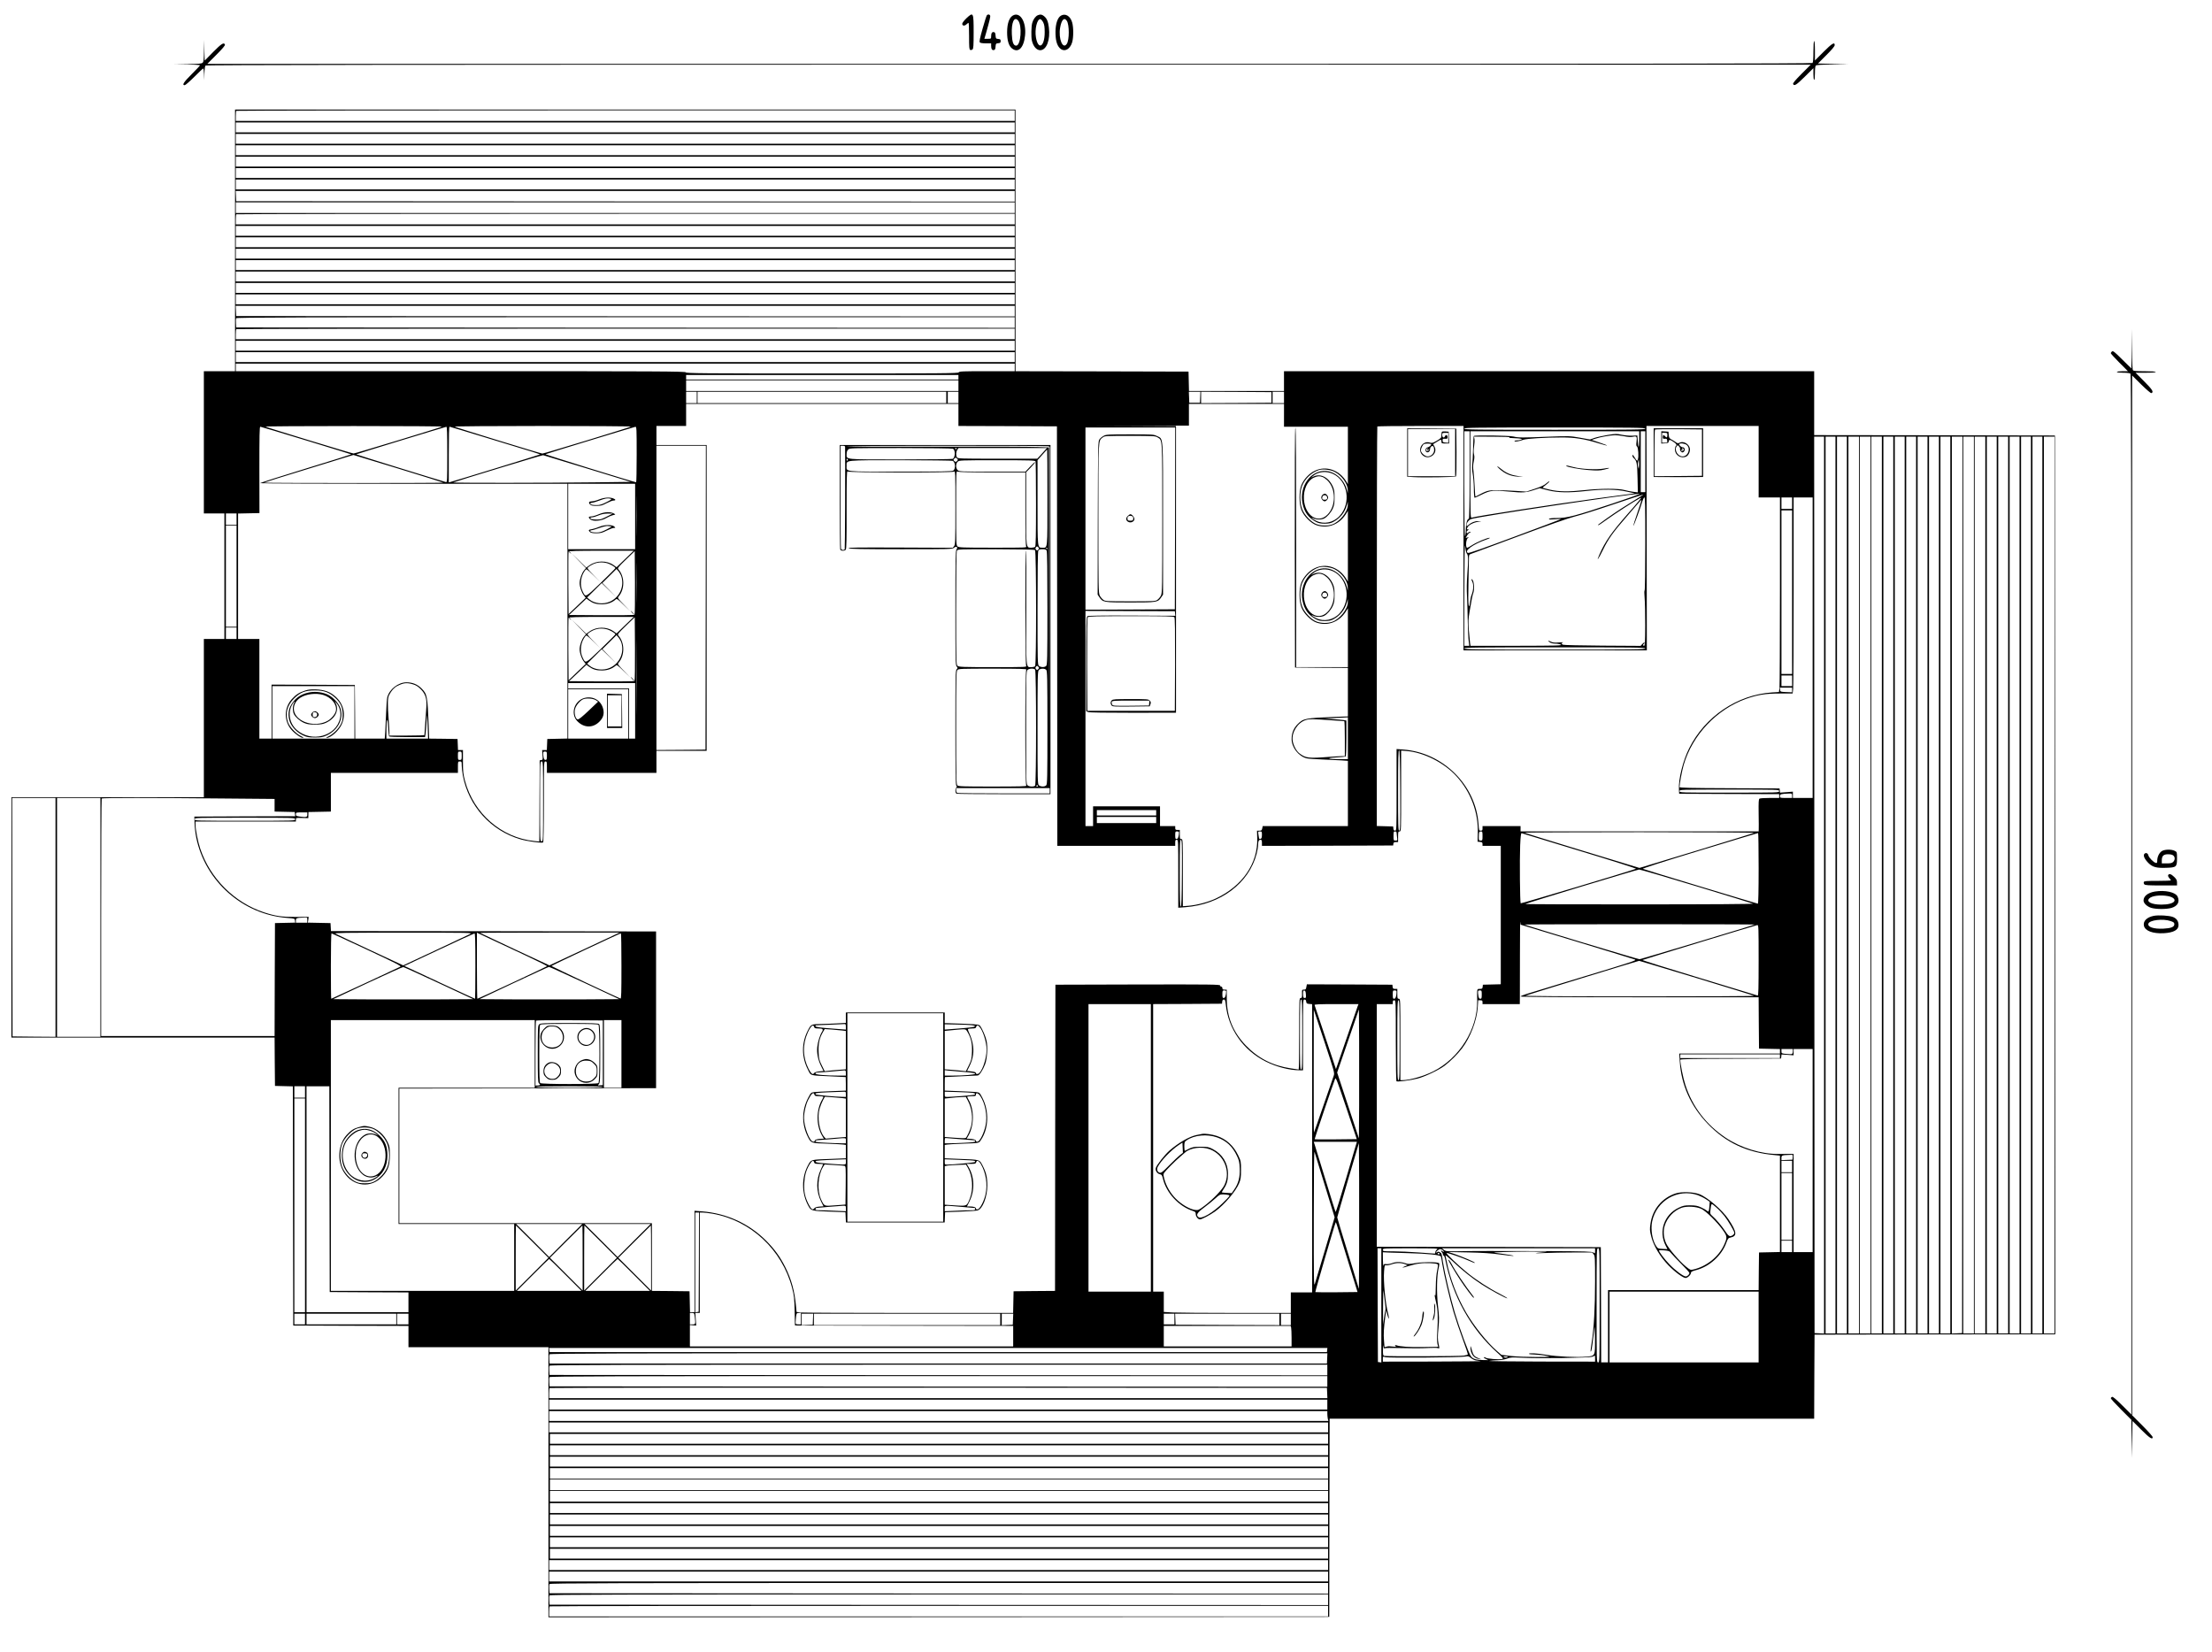 <?xml version="1.0" encoding="UTF-8" standalone="no"?> <svg xmlns="http://www.w3.org/2000/svg" version="1.0" width="2908pt" height="2172pt" viewBox="0 0 2908 2172" preserveAspectRatio="xMidYMid meet"><g transform="translate(0,2172) scale(0.1,-0.1)" fill="#000000" stroke="none"><path d="M12704 21479 c-30 -29 -54 -60 -54 -71 0 -28 28 -33 54 -9 12 11 25 21 29 21 4 0 7 -79 7 -175 0 -148 2 -177 15 -181 8 -4 22 -1 30 6 12 10 15 49 15 224 0 266 -3 272 -96 185z"></path><path d="M12973 21518 c-5 -7 -31 -87 -56 -177 -35 -123 -44 -168 -36 -178 8 -8 35 -13 80 -13 l69 0 0 -32 c0 -42 12 -61 36 -56 14 2 20 13 22 45 3 39 5 42 35 45 27 2 32 7 32 28 0 21 -5 26 -32 28 -30 3 -32 6 -35 45 -2 32 -8 43 -22 45 -24 5 -36 -14 -36 -55 0 -32 -1 -33 -44 -33 l-45 0 20 68 c49 172 61 222 56 236 -8 19 -31 21 -44 4z"></path><path d="M13330 21523 c-58 -21 -90 -102 -90 -228 0 -104 21 -176 61 -209 83 -70 158 2 175 168 17 167 -56 302 -146 269z m53 -71 c58 -64 38 -332 -24 -332 -36 0 -53 46 -57 151 -7 154 31 237 81 181z"></path><path d="M13644 21520 c-30 -12 -62 -56 -74 -102 -13 -46 -15 -181 -5 -229 17 -77 61 -129 110 -129 83 0 135 136 114 299 -10 81 -27 120 -65 150 -28 22 -46 25 -80 11z m71 -95 c15 -31 19 -61 19 -130 0 -190 -85 -240 -115 -67 -19 107 16 248 59 240 9 -2 26 -21 37 -43z"></path><path d="M13949 21515 c-44 -24 -72 -105 -73 -210 -1 -106 16 -174 54 -215 56 -60 136 -24 165 73 19 65 19 199 0 263 -24 83 -88 122 -146 89z m76 -69 c34 -52 34 -250 0 -302 -52 -80 -113 66 -88 212 18 104 54 142 88 90z"></path><path d="M2682 21053 c-2 -113 -5 -145 -18 -157 -13 -13 -47 -16 -197 -18 l-182 -2 173 -3 c94 -2 172 -7 172 -11 0 -4 -49 -57 -110 -117 -105 -105 -131 -145 -92 -145 9 0 67 50 127 110 60 61 113 110 117 110 4 0 9 -35 11 -77 l3 -78 2 91 c1 54 7 95 14 102 9 9 2369 12 10557 12 l10546 0 -119 -119 c-84 -84 -117 -124 -113 -135 13 -32 43 -14 154 96 l113 112 0 -77 c0 -45 4 -77 10 -77 6 0 10 36 10 88 0 55 4 92 12 100 8 8 75 13 223 14 l210 2 -203 6 -202 5 110 110 c75 75 110 117 110 132 0 44 -35 23 -147 -89 l-113 -113 0 128 c0 78 -4 127 -10 127 -6 0 -10 -53 -10 -138 0 -94 -4 -142 -12 -150 -9 -9 -2369 -12 -10557 -12 l-10546 0 119 119 c84 84 117 124 113 135 -13 33 -45 13 -154 -97 l-112 -114 -4 136 -3 136 -2 -142z"></path><path d="M3090 18560 l0 -1720 -205 0 -205 0 0 -935 0 -935 135 0 135 0 0 -825 0 -825 -135 0 -135 0 0 -1040 0 -1040 -1265 0 -1265 0 0 -1580 0 -1580 1730 0 1730 0 2 -317 3 -318 117 -3 118 -3 2 -1572 3 -1572 758 -3 757 -2 0 -140 0 -140 920 0 920 0 0 -1775 0 -1775 5133 2 5132 3 2 1275 c1 701 2 1287 3 1303 l0 27 3185 0 3185 0 2 553 3 552 1583 3 1582 2 -2 5908 -3 5907 -1582 3 -1583 2 0 420 0 420 -3485 0 -3485 0 0 -130 0 -130 -625 0 -624 0 -3 128 -3 127 -1137 3 -1137 2 -1 1648 c0 906 0 1680 0 1720 l0 72 -5130 0 -5130 0 0 -1720z m10250 1640 l0 -70 -5120 0 -5120 0 0 63 c0 35 3 67 7 70 3 4 2307 7 5120 7 l5113 0 0 -70z m0 -155 l0 -65 -5120 0 -5120 0 0 65 0 65 5120 0 5120 0 0 -65z m0 -150 l0 -65 -5120 0 -5120 0 0 65 0 65 5120 0 5120 0 0 -65z m0 -150 l0 -65 -5120 0 -5120 0 0 65 0 65 5120 0 5120 0 0 -65z m0 -150 l0 -65 -5120 0 -5120 0 0 65 0 65 5120 0 5120 0 0 -65z m0 -150 l0 -65 -5120 0 -5120 0 0 65 0 65 5120 0 5120 0 0 -65z m0 -150 l0 -65 -5120 0 -5120 0 0 65 0 65 5120 0 5120 0 0 -65z m0 -155 l0 -70 -5117 2 -5118 3 -3 68 -3 67 5121 0 5120 0 0 -70z m0 -150 l0 -70 -5120 0 -5120 0 0 70 0 70 5120 0 5120 0 0 -70z m0 -150 l0 -70 -5120 0 -5120 0 0 63 c0 35 3 67 7 70 3 4 2307 7 5120 7 l5113 0 0 -70z m0 -155 l0 -65 -5120 0 -5120 0 0 65 0 65 5120 0 5120 0 0 -65z m0 -150 l0 -65 -5120 0 -5120 0 0 65 0 65 5120 0 5120 0 0 -65z m0 -150 l0 -65 -5120 0 -5120 0 0 65 0 65 5120 0 5120 0 0 -65z m0 -150 l0 -65 -5120 0 -5120 0 0 65 0 65 5120 0 5120 0 0 -65z m0 -150 l0 -65 -5120 0 -5120 0 0 65 0 65 5120 0 5120 0 0 -65z m0 -150 l0 -65 -5120 0 -5120 0 0 65 0 65 5120 0 5120 0 0 -65z m0 -150 l0 -65 -5120 0 -5120 0 0 65 0 65 5120 0 5120 0 0 -65z m0 -155 l0 -70 -5117 2 -5118 3 -3 68 -3 67 5121 0 5120 0 0 -70z m0 -150 l0 -70 -5117 2 -5118 3 -3 54 c-2 29 -1 60 2 67 5 12 800 14 5121 14 l5115 0 0 -70z m0 -150 l0 -70 -5120 0 -5120 0 0 63 c0 35 3 67 7 70 3 4 2307 7 5120 7 l5113 0 0 -70z m0 -155 l0 -65 -5120 0 -5120 0 0 65 0 65 5120 0 5120 0 0 -65z m0 -150 l0 -65 -5120 0 -5120 0 0 65 0 65 5120 0 5120 0 0 -65z m0 -135 l0 -50 -365 0 c-316 0 -366 -2 -371 -15 -5 -13 -214 -15 -1794 -15 -1580 0 -1789 2 -1794 15 -5 13 -343 15 -2961 15 l-2955 0 0 50 0 50 5120 0 5120 0 0 -50z m-740 -130 l0 -30 -1790 0 -1790 0 0 30 0 30 1790 0 1790 0 0 -30z m0 -110 l0 -70 -1790 0 -1790 0 0 70 0 70 1790 0 1790 0 0 -70z m-3440 -155 l0 -75 -70 0 -70 0 0 75 0 75 70 0 70 0 0 -75z m3280 0 l0 -75 -1635 0 -1635 0 0 75 0 75 1635 0 1635 0 0 -75z m160 0 l0 -75 -70 0 -70 0 0 75 0 75 70 0 70 0 0 -75z m3178 3 l-3 -73 -70 0 -70 0 -3 73 -3 72 76 0 76 0 -3 -72z m937 -3 l0 -70 -462 -3 -463 -2 0 75 0 75 463 -2 462 -3 0 -70z m165 0 l0 -75 -75 0 -75 0 0 75 0 75 75 0 75 0 0 -75z m-4280 -230 l0 -145 648 -2 647 -3 3 -2757 2 -2758 775 0 775 0 0 40 c0 33 3 40 20 40 20 0 20 -7 20 -446 l0 -447 93 7 c464 35 838 316 938 705 10 41 19 91 19 112 0 50 8 69 31 69 15 0 19 -7 19 -40 l0 -40 863 2 862 3 3 23 c3 17 10 22 33 22 l29 0 0 70 c0 63 2 70 20 70 20 0 20 7 20 531 l0 532 73 -6 c224 -18 491 -153 653 -330 191 -209 291 -478 282 -757 l-3 -105 33 -3 c26 -3 32 -7 32 -28 l0 -24 120 0 120 0 0 -910 0 -909 -117 -3 -118 -3 -3 -27 c-3 -25 -8 -28 -38 -28 -38 0 -37 7 -34 -160 5 -369 -235 -753 -579 -925 -123 -62 -309 -115 -402 -115 l-29 0 0 535 c0 528 0 535 -20 535 -18 0 -20 7 -20 65 l0 65 -29 0 c-25 0 -30 4 -33 28 l-3 27 -562 3 -562 2 -7 -35 c-5 -30 -10 -35 -33 -35 -25 0 -26 -2 -24 -55 1 -48 -1 -55 -18 -55 -18 0 -19 -13 -19 -470 0 -258 -3 -470 -7 -470 -5 0 -51 7 -103 15 -239 36 -428 132 -591 301 -170 177 -250 375 -251 617 l-1 117 -28 0 c-22 0 -29 5 -29 20 0 11 -7 20 -15 20 -8 0 -15 7 -15 15 0 13 -124 15 -1082 13 l-1083 -3 -3 -2012 -2 -2013 -273 -2 -272 -3 -3 -142 -3 -143 -1372 0 c-754 0 -1395 3 -1424 6 l-51 7 -7 71 c-18 204 -61 359 -143 522 -69 136 -139 232 -251 345 -228 227 -521 360 -848 385 l-93 7 0 -667 0 -666 -30 0 -29 0 -3 138 -3 137 -247 3 -248 2 0 445 0 445 -1660 0 -1660 0 0 885 0 885 1688 2 1687 3 0 1030 0 1030 -2137 3 -2137 2 -3 53 -3 52 -149 3 -149 3 6 38 5 38 -172 -1 c-183 -1 -262 11 -414 60 -390 128 -710 447 -840 839 -31 94 -62 251 -62 317 l0 38 660 0 660 0 0 25 c0 24 1 24 82 22 l81 -2 1 40 1 40 148 3 147 3 0 254 0 255 835 0 835 0 0 75 c0 73 1 75 25 75 24 0 25 -3 25 -54 0 -30 7 -90 15 -133 76 -400 370 -725 759 -837 86 -25 279 -52 296 -41 6 4 10 198 10 536 0 522 0 529 20 529 18 0 20 -7 20 -75 l0 -75 720 0 720 0 0 145 0 145 330 0 330 0 0 2010 0 2010 -330 0 -330 0 0 125 0 125 195 0 195 0 0 145 0 145 1790 0 1790 0 0 -145z m4280 -5 l0 -150 420 0 420 0 0 -377 0 -378 -21 35 c-91 152 -266 212 -414 141 -75 -35 -145 -111 -177 -189 -33 -83 -32 -242 1 -327 33 -83 125 -175 200 -200 147 -48 296 8 383 144 l28 45 0 -465 0 -464 -21 35 c-91 152 -266 212 -414 141 -75 -35 -145 -111 -177 -189 -33 -83 -32 -242 1 -327 33 -83 125 -175 200 -200 147 -48 296 8 383 144 l28 45 0 -387 0 -387 -340 0 -340 0 0 1575 c0 1047 -3 1575 -10 1575 -7 0 -9 -528 -8 -1577 l3 -1578 348 -3 347 -2 0 -319 0 -319 -167 -6 c-396 -16 -418 -20 -493 -95 -54 -54 -80 -118 -80 -197 0 -109 91 -226 198 -253 21 -5 114 -12 207 -15 94 -4 207 -9 253 -12 l82 -6 0 -429 0 -429 -560 0 -560 0 -6 -30 c-6 -26 -11 -30 -38 -30 l-31 0 3 -99 c10 -331 -194 -628 -543 -792 -102 -48 -250 -87 -357 -96 l-78 -6 0 442 c0 434 0 441 -20 441 -18 0 -20 7 -20 60 l0 60 -30 0 c-25 0 -30 4 -30 25 l0 25 -100 0 -100 0 0 130 0 130 -440 0 -440 0 0 -130 0 -130 -50 0 -50 0 0 1415 0 1414 588 -2 587 -2 3 -30 3 -30 -572 3 c-416 2 -575 -1 -585 -9 -12 -9 -14 -118 -14 -630 l0 -619 26 -11 c17 -6 235 -9 590 -9 l564 1 0 1885 0 1884 -592 3 -593 2 678 0 677 0 0 143 0 142 625 0 625 0 0 -150z m-11070 -149 c-25 -14 -1144 -354 -1162 -353 -22 1 -1138 341 -1158 353 -8 5 512 8 1160 8 655 0 1168 -3 1160 -8z m2484 1 c-12 -11 -1145 -356 -1164 -355 -26 2 -1144 345 -1154 354 -6 5 515 9 1159 9 643 0 1165 -4 1159 -8z m10946 -1467 l0 -1475 1205 0 1205 0 -2 1475 -3 1475 738 0 737 0 0 -470 0 -470 140 0 140 0 0 -1219 c0 -670 -3 -1245 -6 -1278 l-7 -60 -91 -6 c-457 -30 -881 -316 -1090 -735 -81 -161 -141 -403 -134 -537 l3 -60 658 -3 657 -2 0 -25 0 -25 -122 0 c-68 0 -129 -4 -137 -9 -11 -7 -13 -46 -11 -197 2 -104 2 -199 1 -211 l-1 -23 -1565 0 -1565 0 0 35 0 35 -250 0 -250 0 0 -30 c0 -25 -4 -30 -24 -30 -22 0 -23 4 -29 88 -35 511 -467 939 -987 978 l-90 7 0 -537 c0 -523 0 -536 -19 -536 -14 0 -21 8 -23 28 l-3 27 -107 3 -108 3 0 2623 c0 1442 3 2626 7 2629 3 4 260 7 570 7 l563 0 0 -1475z m-15216 1285 c324 -99 591 -181 593 -183 1 -2 -267 -86 -597 -187 -330 -101 -600 -187 -600 -192 0 -4 909 -8 2020 -8 l2020 0 0 -1675 0 -1674 -132 -3 -133 -3 -3 -72 -3 -73 -31 0 -31 0 5 -64 c5 -61 4 -65 -16 -68 l-21 -3 -3 -534 -2 -534 -68 7 c-429 44 -794 361 -909 791 -23 88 -27 119 -27 253 l0 152 -32 0 -33 0 -3 73 -3 72 -186 3 -187 2 -6 168 c-16 395 -20 417 -95 492 -54 54 -118 80 -197 80 -109 0 -226 -91 -253 -198 -5 -21 -12 -113 -15 -207 -4 -93 -9 -207 -12 -252 l-6 -83 -194 0 -194 0 -2 353 -3 352 -547 3 -548 2 0 -355 0 -355 -80 0 -80 0 0 655 0 655 -140 0 -140 0 0 825 0 824 140 3 141 3 -1 568 c0 457 2 567 12 567 8 0 278 -81 602 -180z m1856 -186 c0 -344 -1 -366 -17 -362 -95 26 -1182 362 -1180 365 6 5 1170 361 1185 362 9 1 12 -79 12 -365z m533 215 c271 -82 536 -164 590 -180 55 -17 97 -32 95 -34 -4 -4 -1128 -350 -1175 -361 l-23 -6 0 366 c0 247 3 366 10 366 6 0 232 -68 503 -151z m1957 -214 c0 -201 -3 -365 -7 -365 -22 -1 -1202 365 -1191 369 67 24 1167 359 1181 360 16 1 17 -23 17 -364z m7078 -840 l-3 -1195 -588 -3 -587 -2 0 1198 0 1197 590 0 590 0 -2 -1195z m6182 1180 c0 -13 -139 -15 -1190 -15 -1051 0 -1190 2 -1190 15 0 13 139 15 1190 15 1051 0 1190 -2 1190 -15z m-2310 -610 c0 -367 -4 -575 -10 -575 -21 0 -38 -58 -39 -133 0 -43 -5 -86 -11 -95 -6 -11 -9 218 -10 681 l0 697 35 0 35 0 0 -575z m2230 468 c0 -119 -11 -131 -19 -20 l-6 72 -65 -3 c-36 -2 -98 4 -138 12 -68 15 -81 15 -190 -3 -64 -11 -142 -28 -173 -39 l-56 -20 -133 24 c-131 23 -138 23 -409 13 -346 -14 -400 -14 -464 2 -54 14 -509 20 -522 7 -3 -3 -8 -77 -9 -164 -2 -88 -7 -184 -11 -214 -4 -34 -2 -80 6 -120 7 -36 14 -121 15 -190 0 -69 5 -125 10 -124 5 0 49 20 98 44 109 54 148 58 361 37 175 -17 213 -14 318 20 l78 25 107 -27 c129 -33 283 -35 512 -9 217 24 390 22 523 -8 l108 -24 -503 -67 c-576 -78 -1595 -235 -1643 -253 -13 -6 -15 55 -15 565 l0 571 1110 0 1110 0 0 -107z m80 -293 l0 -400 -30 0 -30 0 0 400 0 400 30 0 30 0 0 -400z m-278 335 c54 -11 86 -13 116 -7 49 12 55 2 46 -70 -5 -37 -3 -52 7 -58 16 -11 25 -134 11 -170 -9 -25 -10 -24 -41 24 -22 36 -31 44 -31 29 0 -11 7 -26 16 -34 41 -34 48 -68 52 -263 l4 -189 -58 7 c-33 4 -86 15 -119 24 -78 22 -323 21 -527 -2 -205 -22 -331 -21 -450 6 -54 12 -98 24 -97 27 0 3 19 20 41 36 23 17 44 37 46 45 3 8 -13 -1 -35 -21 -30 -27 -69 -46 -153 -74 l-114 -38 -135 9 c-75 5 -188 9 -251 9 -121 0 -126 -1 -282 -83 -3 -2 -9 54 -11 125 -3 70 -10 162 -15 203 -8 56 -7 90 3 133 9 41 10 68 3 93 -6 24 -6 58 1 104 6 37 8 82 5 99 l-6 31 243 -1 c146 0 236 -4 224 -9 -14 -6 3 -9 55 -10 41 -1 84 -5 94 -9 18 -7 18 -8 -5 -14 -13 -4 -36 -7 -51 -7 -16 0 -28 -4 -28 -9 0 -12 61 -3 115 17 44 16 285 31 510 31 165 1 303 -21 474 -75 62 -19 115 -33 118 -31 2 3 -42 20 -99 39 l-103 35 52 17 c62 21 190 43 254 45 26 0 80 -6 121 -14z m2628 -5900 l0 -5896 -62 3 -63 3 -3 5893 -2 5892 65 0 65 0 0 -5895z m150 0 l0 -5895 -65 0 -65 0 0 5895 0 5895 65 0 65 0 0 -5895z m150 0 l0 -5895 -65 0 -65 0 0 5895 0 5895 65 0 65 0 0 -5895z m160 0 l0 -5895 -70 0 -70 0 0 5895 0 5895 70 0 70 0 0 -5895z m150 0 l0 -5895 -70 0 -70 0 0 5895 0 5895 70 0 70 0 0 -5895z m150 0 l0 -5895 -70 0 -70 0 0 5895 0 5895 70 0 70 0 0 -5895z m150 0 l0 -5895 -65 0 -65 0 0 5895 0 5895 65 0 65 0 0 -5895z m150 0 l0 -5895 -65 0 -65 0 0 5895 0 5895 65 0 65 0 0 -5895z m150 0 l0 -5895 -65 0 -65 0 0 5895 0 5895 65 0 65 0 0 -5895z m150 0 l0 -5895 -65 0 -65 0 0 5895 0 5895 65 0 65 0 0 -5895z m150 0 l0 -5895 -65 0 -65 0 0 5895 0 5895 65 0 65 0 0 -5895z m150 0 l0 -5895 -65 0 -65 0 0 5895 0 5895 65 0 65 0 0 -5895z m158 3 l-3 -5893 -67 -3 -68 -3 0 5896 0 5895 70 0 70 0 -2 -5892z m152 -3 l0 -5895 -70 0 -70 0 0 5895 0 5895 70 0 70 0 0 -5895z m150 0 l0 -5895 -70 0 -70 0 0 5895 0 5895 70 0 70 0 0 -5895z m150 0 l0 -5895 -65 0 -65 0 0 5895 0 5895 65 0 65 0 0 -5895z m150 0 l0 -5895 -65 0 -65 0 0 5895 0 5895 65 0 65 0 0 -5895z m150 0 l0 -5895 -65 0 -65 0 0 5895 0 5895 65 0 65 0 0 -5895z m150 0 l0 -5895 -65 0 -65 0 0 5895 0 5895 65 0 65 0 0 -5895z m150 0 l0 -5895 -65 0 -65 0 0 5895 0 5895 65 0 65 0 0 -5895z m160 0 l0 -5895 -70 0 -70 0 0 5895 0 5895 70 0 70 0 0 -5895z m-17732 3778 l-3 -1998 -322 -3 -323 -2 0 2000 0 2000 325 0 325 0 -2 -1997z m-4043 1697 c323 -99 590 -182 593 -185 3 -3 -527 -5 -1178 -5 -651 0 -1181 2 -1178 5 2 3 268 86 589 184 321 99 584 180 585 180 0 1 265 -80 589 -179z m2488 -1 l569 -174 -469 -6 c-626 -8 -1882 -9 -1863 -1 55 22 1168 360 1180 358 8 -2 271 -82 583 -177z m13825 29 l-4 -33 -8 28 c-5 15 -5 44 0 65 l8 37 4 -32 c2 -18 2 -48 0 -65z m-4003 -71 c96 -48 175 -160 174 -242 l-1 -40 -9 38 c-32 135 -150 245 -274 255 -201 17 -358 -200 -311 -427 24 -117 79 -190 179 -243 32 -17 59 -22 112 -22 53 0 80 5 112 22 90 47 154 126 179 221 l13 46 0 -41 c2 -89 -106 -224 -205 -258 -61 -21 -138 -20 -200 1 -70 23 -163 118 -194 198 -34 84 -34 225 -2 307 38 95 125 177 222 209 47 16 152 4 205 -24z m-19 -28 c195 -93 239 -384 85 -552 -82 -89 -208 -114 -309 -63 -28 14 -53 30 -57 35 -3 6 7 4 22 -4 36 -19 106 -19 141 -1 42 22 89 76 114 131 18 41 23 67 23 145 0 78 -5 104 -23 145 -55 121 -162 175 -255 130 l-32 -16 30 26 c66 56 174 66 261 24z m-139 -40 c15 -5 43 -25 61 -42 118 -112 118 -341 1 -455 -125 -122 -293 -10 -307 204 -8 128 46 246 131 285 48 21 74 23 114 8z m-9020 -731 c-1 -123 -2 -25 -2 217 0 242 1 342 2 223 2 -119 2 -317 0 -440z m-17 212 l0 -430 -440 0 -440 0 0 430 0 430 440 0 440 0 0 -430z m12845 169 c-489 -162 -591 -189 -724 -189 -65 0 -102 -4 -107 -12 -5 -8 14 -9 77 -4 46 4 80 4 77 1 -3 -4 -275 -107 -604 -229 -422 -157 -604 -221 -616 -215 -53 27 65 113 242 176 36 12 55 23 43 23 -35 0 -167 -56 -236 -100 -54 -34 -63 -37 -68 -22 -12 33 -2 102 17 118 18 14 18 15 -5 8 l-23 -6 18 30 c9 17 27 35 38 41 17 8 18 10 4 10 -9 1 -20 -3 -23 -9 -9 -15 -25 -12 -25 5 0 7 8 19 18 24 16 10 16 10 0 11 -15 0 -16 4 -6 26 14 31 74 63 137 74 l46 8 -43 1 c-45 1 -92 -18 -129 -52 -21 -18 -23 -19 -23 -3 0 33 28 71 62 83 89 32 2077 329 2213 331 17 0 -145 -58 -360 -129z m235 8 c-147 -90 -287 -185 -419 -284 -2 -2 -2 -5 1 -8 2 -3 57 34 122 81 101 73 349 233 425 274 23 12 22 9 -9 -29 -18 -24 -85 -102 -149 -174 -217 -248 -298 -364 -375 -539 -46 -104 -12 -60 47 62 72 148 132 232 319 446 80 93 158 183 172 199 23 27 20 12 -34 -144 -33 -96 -59 -179 -57 -184 3 -10 95 240 118 321 7 23 18 47 26 53 11 10 13 -91 13 -604 0 -345 -4 -617 -9 -619 -5 -2 -5 -43 0 -98 5 -52 8 -215 8 -362 -1 -220 -4 -268 -15 -268 -16 0 -19 16 -4 25 6 3 10 11 10 18 0 6 -12 -1 -26 -16 l-26 -28 -501 3 c-276 2 -510 7 -519 12 -10 4 -18 12 -18 16 0 5 8 11 18 14 9 3 -15 3 -55 0 -55 -5 -80 -2 -104 10 -40 20 -49 15 -13 -9 15 -10 45 -17 73 -17 25 1 57 -6 71 -13 22 -12 -57 -14 -582 -15 l-606 0 -6 38 c-3 20 -10 96 -16 168 -8 112 -7 146 10 245 26 155 36 208 50 247 15 40 9 144 -10 166 -20 25 -22 13 -4 -23 19 -37 14 -114 -10 -172 -8 -19 -17 -63 -21 -99 -8 -63 -8 -64 -18 -30 -5 21 -6 140 -2 290 3 140 6 281 6 312 0 52 2 57 27 66 15 5 301 112 636 236 393 146 652 237 730 256 67 16 294 87 506 159 212 71 389 130 395 130 5 1 -74 -50 -175 -112z m2130 -2 l0 -75 -70 0 -70 0 0 75 0 75 70 0 70 0 0 -75z m270 -1900 l0 -1975 -130 0 -130 0 0 41 0 42 -84 -7 -85 -6 -3 27 -3 28 -657 3 c-516 2 -658 5 -658 15 0 42 33 216 55 292 114 392 433 730 820 868 151 53 256 70 441 70 l171 0 7 66 c3 36 6 616 6 1289 l0 1222 125 0 125 0 0 -1975z m-270 730 l0 -1075 -70 0 -70 0 0 1075 0 1075 70 0 70 0 0 -1075z m-20450 960 l0 -75 -70 0 -70 0 0 75 0 75 70 0 70 0 0 -75z m0 -750 l0 -665 -70 0 -70 0 0 665 0 665 70 0 70 0 0 -665z m16175 295 c19 -21 20 -76 5 -270 -7 -94 -9 -206 -4 -285 4 -71 8 -220 10 -330 2 -110 7 -228 12 -262 l8 -63 -33 0 -33 0 1 698 c1 466 5 669 10 613 6 -50 15 -92 24 -101z m-11066 -68 l-113 -109 -41 29 c-88 62 -224 61 -314 -3 l-44 -31 -96 94 -96 93 94 -97 94 -96 -26 -32 c-29 -34 -57 -116 -57 -165 0 -48 25 -122 54 -160 l26 -33 -113 -108 -112 -107 -3 404 c-1 222 0 410 3 416 3 10 99 13 430 13 l426 0 -112 -108z m148 -529 c-1 -120 -2 -24 -2 212 0 237 1 335 2 218 2 -116 2 -310 0 -430z m-25 -205 c-5 -5 -200 -7 -434 -6 l-427 3 115 108 114 108 32 -24 c53 -38 98 -52 173 -51 70 0 133 22 178 62 17 15 24 10 105 -69 l87 -84 -84 87 c-79 81 -84 88 -69 105 83 95 83 262 -1 357 -15 17 -10 24 99 130 l115 111 3 -414 c1 -228 -1 -418 -6 -423z m-372 681 c46 -10 120 -52 120 -68 0 -5 -86 -90 -190 -191 -210 -201 -200 -197 -241 -112 -40 83 -25 201 36 277 15 19 19 16 108 -70 l92 -90 -90 92 c-86 89 -89 93 -70 108 71 55 150 74 235 54z m9575 -82 c96 -48 175 -160 174 -242 l-1 -40 -9 38 c-32 135 -150 245 -274 255 -201 17 -358 -200 -311 -427 24 -117 79 -190 179 -243 32 -17 59 -22 112 -22 53 0 80 5 112 22 90 47 154 126 179 221 l13 46 0 -41 c2 -89 -106 -224 -205 -258 -61 -21 -138 -20 -200 1 -70 23 -163 118 -194 198 -34 84 -34 225 -2 307 38 95 125 177 222 209 47 16 152 4 205 -24z m-9376 -96 c40 -135 -24 -274 -152 -331 -85 -38 -203 -25 -267 29 l-31 26 96 95 95 95 98 -95 97 -95 -93 96 -93 95 93 92 93 92 26 -30 c14 -17 31 -48 38 -69z m9357 68 c195 -93 239 -384 85 -552 -82 -89 -208 -114 -309 -63 -28 14 -53 30 -57 35 -3 6 7 4 22 -4 36 -19 106 -19 141 -1 42 22 89 76 114 131 18 41 23 67 23 145 0 78 -5 104 -23 145 -55 121 -162 175 -255 130 l-32 -16 30 26 c66 56 174 66 261 24z m-139 -40 c15 -5 43 -25 61 -42 118 -112 118 -341 1 -455 -125 -122 -293 -10 -307 204 -8 128 46 246 131 285 48 21 74 23 114 8z m-9020 -1762 c-1 -221 -2 -37 -2 408 0 446 1 626 2 402 2 -225 2 -589 0 -810z m7072 1199 c8 -9 10 -181 9 -622 l-3 -609 -575 0 -575 0 -3 609 c-1 441 1 613 9 622 9 12 111 14 569 14 458 0 560 -2 569 -14z m-7220 -104 l-113 -109 -41 29 c-88 62 -224 61 -314 -3 l-44 -31 -96 94 -96 93 94 -97 94 -96 -26 -32 c-29 -34 -57 -116 -57 -165 0 -48 25 -122 54 -160 l26 -33 -113 -108 -112 -107 -3 404 c-1 222 0 410 3 416 3 10 99 13 430 13 l426 0 -112 -108z m123 -734 c-5 -5 -200 -7 -434 -6 l-427 3 115 108 114 108 32 -24 c53 -38 98 -52 173 -51 70 0 133 22 178 62 17 15 24 10 105 -69 l87 -84 -84 87 c-79 81 -84 88 -69 105 83 95 83 262 -1 357 -15 17 -10 24 99 130 l115 111 3 -414 c1 -228 -1 -418 -6 -423z m-5232 627 l0 -75 -70 0 -70 0 0 75 0 75 70 0 70 0 0 -75z m4860 54 c46 -10 120 -52 120 -68 0 -5 -86 -90 -190 -191 -210 -201 -200 -197 -241 -112 -40 83 -25 201 36 277 15 19 19 16 108 -70 l92 -90 -90 92 c-86 89 -89 93 -70 108 71 55 150 74 235 54z m199 -178 c40 -135 -24 -274 -152 -331 -85 -38 -203 -25 -267 29 l-31 26 96 95 95 95 98 -95 97 -95 -93 96 -93 95 93 92 93 92 26 -30 c14 -17 31 -48 38 -69z m13461 -76 c0 -13 -139 -15 -1190 -15 -1051 0 -1190 2 -1190 15 0 13 139 15 1190 15 1051 0 1190 -2 1190 -15z m1930 -425 l0 -70 -70 0 -70 0 0 70 0 70 70 0 70 0 0 -70z m-18131 -46 c39 -11 67 -29 102 -64 62 -62 82 -125 74 -237 -15 -212 -25 -359 -25 -365 0 -5 -103 -8 -230 -8 l-230 0 0 38 c0 20 -5 96 -10 167 -16 208 -14 288 5 326 31 60 65 99 108 121 83 42 125 46 206 22z m2921 -349 l0 -365 -40 0 -40 0 0 330 0 330 -400 0 -400 0 0 35 0 35 440 0 440 0 0 -365z m-3690 -20 l0 -345 -540 0 -540 0 0 345 0 345 540 0 540 0 0 -345z m18900 295 l0 -31 -77 3 c-77 3 -78 3 -81 31 l-3 27 80 0 81 0 0 -30z m-15300 -315 l0 -325 -395 0 -395 0 0 325 0 325 395 0 395 0 0 -325z m-2637 -172 l5 -153 -274 0 -274 0 0 118 c0 154 15 175 23 32 4 -61 9 -115 12 -121 4 -5 105 -9 240 -9 l233 0 6 38 c3 20 8 86 12 145 3 60 7 107 9 105 1 -2 5 -72 8 -155z m12097 -148 l0 -275 -117 0 c-155 0 -176 15 -33 23 61 4 115 9 121 12 5 4 9 105 9 240 l0 233 -37 6 c-21 3 -87 9 -148 13 l-110 8 120 5 c66 4 137 7 158 8 l37 2 0 -275z m-185 234 c72 -5 133 -9 138 -9 4 0 7 -103 7 -230 l0 -230 -37 0 c-21 0 -96 -5 -168 -10 -275 -21 -308 -17 -393 47 -39 29 -80 107 -88 167 -15 109 66 237 172 270 51 16 91 15 369 -5z m873 -922 c2 -464 0 -527 -13 -527 -13 0 -15 64 -15 531 0 420 3 530 13 527 9 -4 13 -121 15 -531z m-12338 458 c0 -52 -1 -55 -25 -55 -24 0 -25 3 -25 55 0 52 1 55 25 55 24 0 25 -3 25 -55z m1120 0 c0 -47 -3 -55 -19 -55 -14 0 -20 10 -25 38 -10 64 -8 72 19 72 24 0 25 -3 25 -55z m-50 -600 c0 -518 0 -525 -20 -525 -20 0 -20 7 -20 525 0 518 0 525 20 525 20 0 20 -7 20 -525z m16250 135 c0 -20 -7 -20 -655 -20 -648 0 -655 0 -655 20 0 20 7 20 655 20 648 0 655 0 655 -20z m170 -60 l0 -30 -80 0 c-78 0 -80 1 -80 24 0 26 13 30 118 34 40 2 42 1 42 -28z m-22830 -1600 l0 -1570 -282 2 -283 3 -3 1568 -2 1567 285 0 285 0 0 -1570z m590 0 l0 -1570 -285 0 -285 0 0 1570 0 1570 285 0 285 0 0 -1570z m1593 1563 l697 -6 0 -83 0 -83 133 -3 132 -3 3 -27 3 -28 -663 -2 -663 -3 3 -89 c1 -49 11 -133 22 -187 117 -574 612 -1012 1195 -1056 99 -8 100 -8 103 -35 l3 -27 -133 -3 -133 -3 -3 -742 -2 -743 -1140 0 -1140 0 0 1558 c0 857 3 1562 7 1565 8 9 682 9 1576 0z m12287 -188 l0 -35 -390 0 -390 0 0 35 0 35 390 0 390 0 0 -35z m-11160 -25 c0 -33 -12 -36 -104 -24 -40 6 -46 10 -46 30 0 23 3 24 75 24 l75 0 0 -30z m11160 -70 l0 -40 -390 0 -390 0 0 40 0 40 390 0 390 0 0 -40z m-11320 10 c0 -20 -7 -20 -660 -20 -653 0 -660 0 -660 20 0 20 7 20 660 20 653 0 660 0 660 -20z m11620 -172 c-1 -50 -14 -88 -31 -88 -16 0 -19 8 -19 50 0 47 2 50 25 50 14 0 25 -6 25 -12z m1090 -33 c0 -32 -5 -47 -15 -52 -21 -7 -22 -6 -30 50 -7 46 -7 47 19 47 24 0 26 -3 26 -45z m1770 31 c0 -7 3 -34 6 -60 7 -45 6 -46 -20 -46 -25 0 -26 2 -26 60 0 53 2 60 20 60 11 0 20 -6 20 -14z m1130 -46 c0 -57 -1 -60 -25 -60 -24 0 -25 3 -24 53 2 62 4 67 30 67 17 0 19 -7 19 -60z m3570 41 c-8 -5 -351 -110 -761 -235 l-746 -226 -751 228 c-414 126 -755 231 -759 235 -3 4 677 7 1513 7 839 0 1512 -4 1504 -9z m-2292 -237 c414 -125 747 -231 740 -235 -32 -17 -1510 -460 -1516 -454 -10 10 -15 573 -7 763 5 116 11 162 19 159 6 -2 350 -107 764 -233z m2352 -229 c0 -293 -4 -465 -10 -465 -11 0 -1485 446 -1512 458 -12 4 249 88 745 239 419 127 765 232 770 232 4 1 7 -208 7 -464z m-7582 -62 c-2 -338 -6 -437 -15 -441 -10 -3 -13 89 -13 437 0 387 2 441 15 441 13 0 15 -53 13 -437z m6761 -173 c399 -121 735 -224 746 -229 12 -6 -549 -10 -1489 -10 -830 -1 -1507 2 -1503 5 10 10 1470 453 1496 453 13 1 351 -98 750 -219z m-18259 -445 l0 -35 -75 0 -75 0 0 29 c0 32 8 35 113 39 36 2 37 1 37 -33z m16688 -284 c405 -123 750 -229 766 -235 26 -11 -32 -30 -660 -220 -379 -115 -724 -220 -766 -233 -43 -13 -78 -28 -78 -33 0 -6 569 -10 1565 -10 l1565 0 2 -337 3 -338 138 -3 137 -3 0 -29 0 -30 -662 0 -661 0 6 -102 c19 -310 144 -590 369 -823 237 -247 517 -378 881 -410 l67 -7 0 -634 0 -633 -137 -3 -138 -3 -3 -247 -2 -248 -990 0 -990 0 0 -475 0 -475 -45 0 -45 0 -2 758 -3 757 -1472 3 -1473 2 0 1595 0 1595 105 0 105 0 0 25 c0 18 5 25 20 25 20 0 20 -7 20 -529 0 -317 4 -532 9 -536 15 -9 188 13 276 36 95 24 279 111 355 168 77 58 174 154 232 231 109 143 194 367 205 538 l6 92 28 0 c24 0 29 -4 29 -25 l0 -25 245 0 245 0 1 83 c0 45 1 296 1 557 0 261 2 459 5 439 l4 -35 737 -223z m2341 225 c-9 -8 -1497 -456 -1516 -456 -20 0 -1504 447 -1512 456 -2 2 679 4 1514 4 835 0 1516 -2 1514 -4z m51 -472 c0 -369 -3 -465 -12 -462 -7 3 -354 108 -770 234 -416 126 -752 231 -745 234 38 15 1495 458 1510 459 16 1 17 -27 17 -465z m-16940 347 c-19 -10 -225 -107 -457 -215 l-422 -197 -433 201 c-238 111 -444 208 -458 216 -21 11 117 13 890 13 894 0 914 0 880 -18z m752 -292 c146 -68 263 -127 260 -131 -8 -8 -907 -428 -916 -428 -3 0 -6 195 -6 434 l0 435 198 -93 c108 -51 317 -148 464 -217z m752 95 l-461 -215 -454 211 c-250 117 -456 214 -458 216 -2 2 409 4 915 4 l919 0 -461 -216z m-2860 -8 c371 -173 455 -216 440 -224 -37 -19 -904 -422 -909 -422 -3 0 -5 194 -5 430 0 237 4 430 8 430 4 0 214 -96 466 -214z m1426 -216 c0 -236 -2 -430 -4 -430 -3 0 -180 82 -393 181 -213 100 -422 197 -463 216 l-74 34 454 213 c250 118 461 214 468 215 9 1 12 -91 12 -429z m1920 -1 c0 -353 -2 -430 -13 -426 -53 20 -907 423 -907 428 0 6 899 429 913 429 4 0 7 -194 7 -431z m14129 -155 c410 -125 753 -230 761 -235 8 -5 -669 -8 -1505 -8 -1013 0 -1513 4 -1500 10 16 8 1473 455 1494 458 1 1 339 -101 750 -225z m-16529 -69 l451 -210 -461 -3 c-253 -1 -667 -1 -920 0 l-459 3 452 212 c249 116 459 211 469 210 9 -1 219 -96 468 -212z m1915 3 l456 -213 -461 -3 c-253 -1 -666 -1 -918 0 l-458 3 450 212 c248 116 456 212 463 212 6 1 217 -95 468 -211z m8435 -110 c-1 -50 -14 -88 -31 -88 -16 0 -19 8 -19 50 0 47 2 50 25 50 14 0 25 -6 25 -12z m1048 -41 c3 -41 1 -47 -16 -47 -16 0 -20 8 -21 51 0 43 2 50 17 47 13 -2 18 -15 20 -51z m1192 36 c0 -55 -13 -93 -31 -93 -16 0 -19 8 -19 55 0 52 1 55 25 55 17 0 25 -5 25 -17z m1120 -38 c0 -47 -3 -55 -19 -55 -14 0 -20 10 -25 38 -10 64 -8 72 19 72 24 0 25 -3 25 -55z m-3365 -132 c33 -320 229 -599 525 -748 142 -71 312 -115 446 -115 l44 0 0 465 c0 453 0 465 19 465 14 0 21 -8 23 -27 3 -24 8 -28 41 -31 l37 -3 0 -1895 0 -1894 -140 0 -140 0 0 -135 0 -135 -717 0 c-395 0 -771 3 -835 6 l-118 7 0 134 0 133 -70 0 -70 0 0 1890 0 1890 453 2 452 3 3 28 c2 18 9 27 21 27 16 0 20 -11 26 -67z m1005 -393 c0 -402 -2 -460 -15 -460 -13 0 -15 58 -15 460 0 402 2 460 15 460 13 0 15 -58 15 -460z m1280 -75 c0 -460 -2 -525 -15 -525 -13 0 -15 65 -15 525 0 460 2 525 15 525 13 0 15 -65 15 -525z m-3270 -1415 l0 -1890 -410 0 -410 0 0 1890 0 1890 410 0 410 0 0 -1890z m2719 1863 c-6 -15 -66 -190 -134 -388 -69 -198 -130 -378 -138 -400 l-14 -39 -138 414 c-76 228 -140 421 -143 428 -3 9 58 12 287 12 l291 0 -11 -27z m19 -1310 l-3 -428 -143 432 -143 433 143 415 143 415 3 -419 c1 -231 1 -612 0 -848z m-335 392 c-8 -22 -68 -197 -135 -390 -66 -192 -122 -352 -124 -354 -2 -2 -4 360 -3 805 l1 809 138 -415 c137 -413 137 -415 123 -455z m-10503 290 l0 -445 -895 0 -895 0 0 -895 0 -895 760 0 760 0 0 -440 0 -440 -1205 0 -1205 0 0 1780 0 1780 1340 0 1340 0 0 -445z m895 15 l0 -425 -35 -3 c-34 -4 -34 -3 -17 16 16 17 18 51 18 397 0 303 -3 381 -14 392 -11 11 -89 14 -392 14 -340 0 -380 -2 -396 -17 -18 -16 -19 -39 -19 -389 0 -319 2 -374 15 -385 23 -19 18 -30 -15 -30 l-30 0 0 423 c0 233 3 427 7 430 3 4 203 6 442 5 l436 -3 0 -425z m245 -15 l0 -445 -115 0 -115 0 0 445 0 445 115 0 115 0 0 -445z m-302 383 c17 -17 17 -749 0 -766 -17 -17 -749 -17 -766 0 -9 9 -12 108 -12 383 0 275 3 374 12 383 9 9 108 12 383 12 275 0 374 -3 383 -12z m15702 -347 c0 -17 -5 -33 -11 -36 -6 -4 -39 -4 -75 0 -63 6 -64 7 -64 36 l0 29 75 0 75 0 0 -29z m260 -1306 l0 -1335 -125 0 -125 0 0 645 0 645 -52 1 c-29 0 -96 0 -148 -1 -227 -2 -492 79 -694 214 -257 172 -437 408 -530 696 -28 85 -66 276 -66 329 0 8 184 12 663 13 l662 3 3 27 3 26 80 -5 79 -6 0 42 0 41 125 0 125 0 0 -1335z m-430 1240 l0 -25 -655 0 -655 0 0 25 0 25 655 0 655 0 0 -25z m-5838 -1093 c-151 -1 -277 -1 -279 2 -3 3 237 713 270 796 8 21 29 -34 147 -385 l137 -410 -275 -3z m-13552 623 l0 -75 -70 0 -70 0 0 75 0 75 70 0 70 0 0 -75z m322 -1277 l3 -1353 518 -3 517 -2 0 -130 0 -130 -670 0 -670 0 0 1485 0 1485 150 0 150 0 2 -1352z m3593 1342 c-4 -6 -162 -10 -440 -10 -278 0 -436 4 -440 10 -4 7 145 10 440 10 295 0 444 -3 440 -10z m-3915 -1555 l0 -1405 -70 0 -70 0 0 1405 0 1405 70 0 70 0 0 -1405z m13816 793 c-7 -24 -68 -233 -137 -465 -68 -232 -127 -419 -130 -415 -4 4 -64 194 -133 422 -70 228 -133 434 -141 458 l-14 42 284 0 284 0 -13 -42z m42 -1409 l-3 -483 -142 465 c-79 256 -143 469 -143 475 0 5 64 227 142 493 l143 484 3 -476 c1 -261 1 -693 0 -958z m-449 872 l127 -414 -123 -416 c-68 -229 -130 -436 -138 -461 -12 -39 -14 69 -13 860 0 602 3 895 10 875 5 -16 67 -216 137 -444z m6149 377 l-3 -33 -72 -3 -73 -3 0 30 c0 32 9 36 108 39 43 2 43 2 40 -30z m-8 -123 l0 -75 -70 0 -70 0 0 75 0 75 70 0 70 0 0 -75z m0 -525 l0 -440 -70 0 -70 0 0 440 0 440 70 0 70 0 0 -440z m-14372 -732 l-3 -653 -22 -3 -23 -3 0 655 0 656 25 0 25 0 -2 -652z m178 637 c503 -88 915 -472 1047 -975 27 -104 30 -134 34 -304 l4 -189 37 -2 c20 0 666 -2 1435 -3 l1397 -2 0 -135 0 -135 -2125 0 -2125 0 0 141 0 141 41 -4 42 -4 -6 83 -6 83 29 0 30 0 0 660 0 660 39 0 c21 0 78 -7 127 -15z m8344 -585 l137 -445 -275 -3 c-151 -1 -277 0 -280 2 -4 5 255 892 266 911 7 11 -9 60 152 -465z m-10273 233 l-217 -218 -217 218 -218 217 435 0 435 0 -218 -217z m900 0 l-217 -218 -217 218 -218 217 435 0 435 0 -218 -217z m-1339 -16 l212 -212 -215 -215 -215 -215 0 428 c0 235 1 427 3 427 1 0 98 -96 215 -213z m662 -214 l0 -428 -215 215 -215 215 212 212 c117 117 214 213 215 213 2 0 3 -192 3 -427z m238 214 l212 -212 -215 -215 -215 -215 0 428 c0 235 1 427 3 427 1 0 98 -96 215 -213z m662 -214 l0 -428 -215 215 -215 215 212 212 c117 117 214 213 215 213 2 0 3 -192 3 -427z m15000 152 l0 -75 -70 0 -70 0 0 75 0 75 70 0 70 0 0 -75z m-5400 -776 l0 -750 -22 3 -23 3 -3 748 -2 747 25 0 25 0 0 -751z m732 735 c-12 -8 -22 -24 -22 -35 0 -10 -3 -19 -7 -19 -5 0 -98 7 -208 15 -110 8 -262 15 -337 15 -131 0 -138 1 -138 20 0 20 7 20 367 20 335 0 366 -1 345 -16z m2078 -19 c0 -35 0 -35 -24 -20 -20 13 -100 16 -607 18 -685 2 -968 2 -1176 -2 -142 -2 -155 -1 -179 18 l-27 21 1007 0 1006 0 0 -35z m60 -715 c0 -743 0 -750 -20 -750 -20 0 -20 7 -20 750 0 743 0 750 20 750 20 0 20 -7 20 -750z m-2069 730 c10 -6 19 -16 19 -22 0 -9 -3 -9 -12 0 -19 19 -33 14 -15 -6 10 -10 17 -26 17 -36 0 -9 4 -15 9 -11 5 3 15 -21 21 -52 96 -481 335 -910 683 -1224 84 -76 86 -79 61 -85 -36 -9 -194 4 -210 17 -7 6 -19 9 -25 7 -7 -2 3 -12 22 -21 l34 -17 -70 1 c-84 0 -132 15 -157 49 -29 40 -150 368 -212 575 -56 189 -134 523 -156 665 -16 110 -17 114 -40 128 -17 10 -25 10 -36 1 -9 -7 -14 -8 -14 -1 0 11 39 42 53 42 5 0 17 -5 28 -10z m1339 -31 c-151 -13 -147 -18 10 -11 80 4 252 7 383 7 l239 0 19 -24 c18 -22 19 -43 19 -360 0 -340 -15 -612 -45 -801 -17 -112 -18 -132 -6 -110 7 12 19 100 44 315 2 17 5 -54 6 -157 1 -227 4 -222 -115 -233 -118 -11 -383 1 -519 24 -121 21 -235 27 -235 14 0 -5 37 -9 83 -10 45 -2 111 -9 147 -17 64 -13 62 -14 -135 -15 -115 0 -254 5 -328 13 l-128 15 -60 52 c-129 112 -301 327 -404 504 -122 210 -213 451 -255 670 -6 33 -14 69 -17 80 -3 11 39 -23 93 -74 124 -118 253 -221 380 -304 110 -72 332 -192 340 -184 3 3 -43 30 -103 61 -136 69 -301 176 -420 272 -114 92 -288 257 -275 262 14 4 206 -62 295 -102 42 -20 77 -32 77 -27 0 10 -141 71 -257 112 l-88 30 260 -5 c190 -4 305 -12 428 -29 92 -13 167 -20 167 -16 0 3 -55 14 -122 23 -68 9 -127 17 -133 18 -32 6 229 14 470 15 216 0 258 -2 185 -8z m-1780 -13 c253 -6 418 -24 424 -45 3 -9 10 -50 16 -91 21 -133 100 -471 150 -640 27 -91 82 -252 121 -358 40 -106 69 -195 66 -199 -4 -3 -28 -10 -54 -14 -56 -9 -1024 -12 -1047 -3 -13 5 -16 21 -14 88 1 44 3 64 5 43 4 -32 7 -37 21 -31 9 4 87 6 172 3 187 -5 295 -5 415 1 50 3 99 2 111 -3 20 -7 21 -7 6 60 -11 57 -12 90 -1 203 11 119 10 154 -6 292 -20 178 -16 402 9 500 8 32 10 60 5 63 -25 16 -210 17 -304 1 -91 -15 -104 -16 -144 -1 -56 19 -120 19 -171 -1 -22 -9 -56 -14 -75 -12 -30 3 -35 1 -38 -22 -2 -14 -5 21 -6 77 l-1 101 78 -4 c42 -2 160 -6 262 -8z m405 -6 c3 -5 -1 -10 -9 -10 -9 0 -16 5 -16 10 0 6 4 10 9 10 6 0 13 -4 16 -10z m-11490 -280 l210 -210 -425 0 -425 0 210 210 c115 116 212 210 215 210 3 0 100 -94 215 -210z m900 0 l210 -210 -425 0 -425 0 210 210 c115 116 212 210 215 210 3 0 100 -94 215 -210z m10140 140 l30 -12 -34 -14 c-58 -24 -30 -23 45 2 40 13 105 29 145 34 72 11 214 5 237 -9 9 -5 8 -26 -4 -82 -10 -45 -17 -127 -18 -211 0 -75 -4 -129 -8 -120 -13 33 -8 -7 12 -90 23 -98 27 -206 16 -378 -5 -74 -4 -141 1 -165 l10 -40 -201 -3 c-179 -3 -301 5 -350 24 -9 3 -16 1 -16 -4 0 -6 8 -13 18 -15 9 -3 -5 -2 -33 0 -68 7 -67 7 -97 0 l-26 -7 -7 86 c-7 88 -3 165 17 314 l11 85 18 -65 c9 -36 17 -54 18 -40 1 14 -4 41 -9 60 -35 121 -65 429 -54 558 6 79 8 83 28 79 11 -3 46 3 76 14 59 20 124 20 175 -1z m-270 -482 c8 -53 12 -103 10 -110 -3 -7 -11 -56 -19 -108 l-14 -95 1 245 c0 135 2 227 4 205 2 -22 10 -84 18 -137z m4915 -343 l0 -465 -980 0 -980 0 0 465 0 465 980 0 980 0 0 -465z m-13986 133 c11 -96 10 -98 -29 -98 l-35 0 0 75 0 75 29 0 c27 0 29 -3 35 -52z m1396 -23 l0 -75 -35 0 c-32 0 -35 3 -35 29 0 15 3 49 6 75 6 43 9 46 35 46 l29 0 0 -75z m-6520 -5 l0 -70 -70 0 -70 0 0 70 0 70 70 0 70 0 0 -70z m1200 0 l0 -70 -590 0 -590 0 0 70 0 70 590 0 590 0 0 -70z m160 0 l0 -70 -75 0 -75 0 0 70 0 70 75 0 75 0 0 -70z m5318 -2 l-3 -73 -72 -3 -73 -3 0 76 0 75 75 0 76 0 -3 -72z m2462 -3 l0 -75 -1225 0 -1225 0 0 75 0 75 1225 0 1225 0 0 -75z m168 3 l-3 -73 -72 -3 -73 -3 0 76 0 75 75 0 76 0 -3 -72z m2122 2 l0 -70 -70 0 -70 0 0 70 0 70 70 0 70 0 0 -70z m1380 -5 l0 -75 -682 2 -683 3 -3 73 -3 72 686 0 685 0 0 -75z m150 0 l0 -75 -65 0 -65 0 0 75 0 75 65 0 65 0 0 -75z m4 -107 c3 -13 6 -74 6 -135 l0 -113 -840 0 -840 0 0 135 0 135 834 0 834 0 6 -22z m474 -295 l-3 -28 -5110 0 -5110 0 -3 28 -3 27 5116 0 5116 0 -3 -27z m0 -110 l-3 -68 -5110 0 -5110 0 -3 54 c-2 29 -1 60 2 67 5 12 799 14 5116 14 l5111 0 -3 -67z m1954 -27 c18 -3 47 -7 63 -9 17 -2 -266 -5 -627 -6 l-658 -1 0 34 c0 34 1 35 30 25 36 -13 995 -5 1055 8 36 8 43 6 72 -18 18 -16 47 -30 65 -33z m1568 24 l0 -40 -722 1 c-398 1 -698 5 -668 9 30 5 83 8 117 9 36 1 85 9 114 20 46 18 65 19 202 12 232 -12 885 -2 922 14 17 8 31 14 33 14 1 1 2 -17 2 -39z m-1156 18 c-15 -7 -28 -7 -40 1 -16 9 -12 10 21 10 35 0 37 -2 19 -11z m-2364 -168 l0 -70 -5112 2 -5113 3 -3 54 c-2 29 -1 60 2 67 5 12 799 14 5116 14 l5110 0 0 -70z m0 -150 l0 -70 -5112 2 -5113 3 -3 54 c-2 29 -1 60 2 67 5 12 799 14 5116 14 l5110 0 0 -70z m-2 -152 l3 -68 -5116 0 -5115 0 0 63 c0 35 3 67 7 70 3 4 2304 6 5112 5 l5106 -3 3 -67z m2 -153 l0 -65 -5115 0 -5115 0 0 65 0 65 5115 0 5115 0 0 -65z m0 -119 c0 -18 3 -48 6 -65 l7 -31 -5122 0 -5121 0 0 65 0 65 5115 0 5115 0 0 -34z m10 -181 l0 -65 -5120 0 -5120 0 0 65 0 65 5120 0 5120 0 0 -65z m0 -150 l0 -65 -5115 0 -5115 0 0 65 0 65 5115 0 5115 0 0 -65z m0 -150 l0 -65 -5115 0 -5115 0 0 65 0 65 5115 0 5115 0 0 -65z m0 -150 l0 -65 -5115 0 -5115 0 0 65 0 65 5115 0 5115 0 0 -65z m0 -155 l0 -70 -5115 0 -5115 0 0 70 0 70 5115 0 5115 0 0 -70z m0 -150 l0 -70 -5115 0 -5115 0 0 70 0 70 5115 0 5115 0 0 -70z m0 -150 l0 -70 -5115 0 -5115 0 0 70 0 70 5115 0 5115 0 0 -70z m0 -155 l0 -65 -5115 0 -5115 0 0 65 0 65 5115 0 5115 0 0 -65z m0 -150 l0 -65 -5115 0 -5115 0 0 65 0 65 5115 0 5115 0 0 -65z m0 -150 l0 -65 -5115 0 -5115 0 0 65 0 65 5115 0 5115 0 0 -65z m0 -150 l0 -65 -5115 0 -5115 0 0 65 0 65 5115 0 5115 0 0 -65z m0 -150 l0 -65 -5115 0 -5115 0 0 65 0 65 5115 0 5115 0 0 -65z m0 -150 l0 -65 -5120 0 -5120 0 0 65 0 65 5120 0 5120 0 0 -65z m0 -150 l0 -65 -5120 0 -5120 0 0 65 0 65 5120 0 5120 0 0 -65z m0 -155 l0 -70 -5117 2 -5118 3 -3 54 c-2 29 -1 60 2 67 5 12 800 14 5121 14 l5115 0 0 -70z m0 -150 l0 -70 -5117 2 -5118 3 -3 54 c-2 29 -1 60 2 67 5 12 800 14 5121 14 l5115 0 0 -70z m0 -150 l0 -70 -5120 0 -5120 0 0 63 c0 35 3 67 7 70 3 4 2307 7 5120 7 l5113 0 0 -70z"></path><path d="M11040 15191 c0 -374 3 -686 6 -695 8 -20 57 -21 73 -2 9 11 12 148 11 527 0 405 2 511 12 501 16 -16 1369 -18 1399 -2 19 11 19 2 19 -474 0 -446 -1 -485 -17 -505 l-18 -22 -693 3 c-556 2 -689 1 -675 -9 13 -10 167 -13 689 -13 655 0 672 0 697 20 31 25 54 7 31 -24 -12 -17 -14 -138 -14 -770 0 -683 1 -751 17 -768 15 -17 15 -19 0 -36 -16 -17 -17 -85 -17 -768 0 -570 3 -753 12 -762 9 -9 9 -15 0 -24 -18 -18 -15 -75 4 -82 9 -3 290 -6 625 -6 l609 0 0 2295 0 2295 -1385 0 -1385 0 0 -679z m70 657 c3 -323 -1 -1341 -5 -1348 -10 -16 -42 -12 -49 6 -3 9 -6 317 -6 685 l0 669 30 0 c17 0 30 -5 30 -12z m2668 6 l22 -6 -2 -2237 -3 -2236 -2 2231 -3 2232 -153 6 c-83 4 -682 6 -1330 4 -647 -2 -1177 0 -1177 5 0 8 2615 10 2648 1z m-1249 -33 c32 -20 30 -111 -3 -133 -6 -4 -313 -8 -681 -8 -754 0 -715 -4 -715 71 0 26 7 46 20 59 20 20 33 20 693 20 369 0 678 -4 686 -9z m51 5 c0 -11 -19 -15 -25 -6 -3 5 1 10 9 10 9 0 16 -2 16 -4z m1159 -23 c-13 -16 -41 -47 -63 -70 l-40 -43 -523 0 c-506 0 -523 1 -533 19 -15 28 -12 73 6 99 l15 22 581 0 581 0 -24 -27z m31 -622 c0 -698 4 -661 -65 -661 -67 0 -65 -19 -65 598 l0 553 62 70 c34 38 63 69 65 69 2 0 3 -283 3 -629z m-1189 479 c-14 -15 -18 -15 -34 -2 -16 14 -16 17 -1 33 14 16 17 16 34 2 16 -14 16 -17 1 -33z m-1436 21 c3 -5 1 -12 -5 -16 -5 -3 -10 1 -10 9 0 18 6 21 15 7z m1381 -19 c35 -23 39 -103 6 -129 -12 -10 -166 -13 -691 -13 -761 0 -711 -5 -711 76 0 78 -43 74 715 74 368 0 675 -4 681 -8z m1088 -8 c3 -9 6 -262 6 -563 0 -412 -3 -550 -12 -559 -7 -7 -29 -12 -49 -12 -71 0 -69 -14 -69 518 l0 474 62 64 c34 35 59 66 56 69 -3 3 -33 -24 -66 -60 l-61 -65 -436 0 c-422 0 -436 1 -455 20 -12 12 -20 33 -20 55 0 22 8 43 20 55 19 19 33 20 519 20 446 0 500 -2 505 -16z m-570 -144 l436 0 0 -476 c0 -308 4 -482 10 -495 11 -19 3 -19 -436 -19 -402 0 -449 2 -466 17 -17 15 -18 44 -18 505 0 480 0 489 19 478 13 -6 174 -10 455 -10z m605 -1016 c-14 -14 -17 -14 -29 0 -10 13 -10 19 0 32 12 14 15 14 29 0 14 -15 14 -17 0 -32z m121 16 c0 -5 -2 -10 -4 -10 -3 0 -8 5 -11 10 -3 6 -1 10 4 10 6 0 11 -4 11 -10z m-163 -22 c18 -15 19 -1508 1 -1526 -7 -7 -29 -12 -50 -12 -72 0 -69 -43 -66 793 2 410 0 743 -4 740 -13 -7 -10 -1491 2 -1514 11 -19 3 -19 -436 -19 -402 0 -449 2 -466 17 -17 15 -18 52 -18 755 0 496 3 746 10 759 11 19 25 19 513 19 341 -1 505 -4 514 -12z m153 -7 c7 -13 10 -269 10 -760 0 -659 -2 -741 -16 -755 -20 -21 -73 -20 -96 1 -17 15 -18 52 -18 755 0 491 3 746 10 759 8 14 21 19 55 19 34 0 47 -5 55 -19z m-111 -1557 c-14 -14 -17 -14 -29 0 -10 13 -10 19 0 32 12 14 15 14 29 0 14 -15 14 -17 0 -32z m-157 -6 c-17 -17 -17 -1509 0 -1526 9 -9 -88 -12 -439 -12 -397 0 -453 2 -467 16 -14 14 -16 96 -16 756 0 676 1 743 17 760 15 17 43 18 467 18 350 0 447 -3 438 -12z m116 0 c17 -17 17 -1509 0 -1526 -17 -17 -78 -15 -100 5 -17 15 -18 52 -18 756 0 675 1 742 17 759 19 21 82 25 101 6z m146 -4 c14 -14 16 -96 16 -759 0 -663 -2 -745 -16 -759 -20 -21 -73 -20 -96 1 -17 15 -18 52 -18 756 0 675 1 742 17 759 20 22 76 24 97 2z m-109 -1524 c3 -5 -1 -10 -10 -10 -9 0 -13 5 -10 10 3 6 8 10 10 10 2 0 7 -4 10 -10z m155 -65 l0 -35 -599 0 c-330 0 -606 3 -615 6 -10 4 -16 18 -16 35 l0 29 615 0 615 0 0 -35z"></path><path d="M11120 8342 l0 -69 -112 -6 c-62 -4 -153 -7 -203 -8 -142 -2 -143 -3 -186 -88 -83 -163 -83 -345 2 -512 41 -83 18 -76 294 -88 110 -5 201 -10 203 -10 1 -1 2 -41 2 -90 l0 -88 -182 -7 c-101 -4 -204 -9 -230 -12 -46 -6 -47 -7 -82 -73 -88 -168 -89 -352 -3 -521 41 -78 38 -78 267 -85 91 -4 180 -8 198 -11 l32 -5 0 -88 0 -88 -199 -8 c-265 -9 -257 -7 -297 -80 -89 -163 -88 -375 4 -539 34 -63 41 -65 290 -74 l197 -7 3 -67 3 -68 649 0 649 0 3 68 3 67 197 7 c108 4 211 11 229 16 66 16 129 178 129 328 0 105 -15 170 -60 258 -44 85 -31 81 -301 91 l-199 8 0 88 0 88 33 5 c17 3 106 8 197 11 232 9 217 6 246 49 103 151 110 381 18 557 -35 66 -36 67 -82 73 -26 3 -129 8 -229 12 l-183 7 0 88 c0 49 1 89 3 90 1 0 94 5 207 10 113 5 214 10 224 11 23 3 68 71 97 148 27 70 37 228 19 308 -12 57 -57 160 -85 196 -13 17 -34 20 -192 27 -98 4 -199 8 -225 8 l-48 1 0 70 0 70 -650 0 -650 0 0 -68z m1280 -1312 l0 -1370 -630 0 -630 0 0 1370 0 1370 630 0 630 0 0 -1370z m-1280 1192 l0 -37 -197 15 c-137 10 -198 19 -201 28 -2 6 -2 13 0 13 2 1 84 5 183 8 99 4 188 8 198 9 13 2 17 -6 17 -36z m1648 22 c34 -4 52 -10 49 -17 -2 -8 -71 -17 -200 -27 l-197 -15 0 35 0 35 148 -3 c81 -1 171 -5 200 -8z m-2065 -24 c4 -17 14 -20 55 -20 59 0 70 -11 47 -46 -26 -41 -54 -130 -61 -198 -8 -81 9 -166 49 -248 l33 -67 -58 -6 c-37 -4 -61 -13 -67 -23 -14 -26 -39 -6 -71 57 -77 153 -81 320 -11 476 39 86 73 117 84 75z m2171 5 c46 -47 96 -202 96 -303 0 -130 -67 -313 -117 -320 -15 -2 -23 2 -23 11 0 11 -17 17 -58 22 l-58 6 33 67 c47 96 61 194 40 294 -8 43 -27 100 -41 128 -14 29 -24 56 -20 61 3 5 27 9 53 9 40 0 50 3 54 20 6 24 20 26 41 5z m-1801 -52 l47 -6 0 -252 0 -252 -92 -7 c-51 -4 -114 -9 -139 -13 l-47 -5 -38 77 c-35 71 -39 86 -42 175 -5 109 11 183 55 259 l25 43 92 -6 c50 -4 112 -10 139 -13z m1646 -19 c47 -80 63 -152 59 -261 -4 -94 -8 -109 -42 -179 l-38 -76 -47 5 c-25 4 -88 9 -138 13 l-93 7 0 252 0 253 63 6 c34 3 76 8 92 9 17 2 51 5 77 6 43 1 47 -1 67 -35z m-1599 -539 l0 -35 -93 0 c-172 0 -307 12 -307 27 0 8 12 13 33 14 17 0 97 6 177 13 80 8 155 14 168 15 19 1 22 -4 22 -34z m1548 14 c105 -8 152 -16 152 -24 0 -13 -145 -25 -307 -25 l-93 0 0 36 0 36 48 -6 c26 -3 116 -11 200 -17z m-1548 -294 l0 -35 -52 1 c-91 1 -336 24 -344 32 -17 17 15 22 159 28 84 3 171 6 195 7 42 2 42 2 42 -33z m1668 19 c37 -6 42 -21 10 -28 -29 -6 -291 -26 -341 -26 -36 0 -37 1 -37 34 l0 35 168 -5 c92 -3 182 -7 200 -10z m-2081 -24 c4 -17 14 -20 57 -20 29 0 55 -3 59 -6 3 -3 -3 -20 -14 -38 -80 -135 -81 -339 -3 -473 l25 -43 -29 0 c-51 0 -92 -12 -92 -27 0 -9 -8 -13 -21 -11 -47 7 -119 197 -119 312 0 73 24 175 55 237 43 86 71 110 82 69z m2180 -18 c66 -99 96 -261 70 -385 -20 -100 -75 -211 -105 -215 -14 -2 -22 2 -22 11 0 15 -41 27 -92 27 l-30 0 21 36 c80 136 81 352 2 481 -11 17 -17 34 -14 37 4 3 30 6 60 6 47 0 53 2 53 21 0 30 30 20 57 -19z m-1809 -28 l42 -6 0 -253 0 -252 -132 -10 -133 -11 -23 27 c-61 72 -90 254 -57 367 9 32 29 81 43 108 l26 48 96 -6 c52 -4 114 -9 138 -12z m1645 -32 c54 -100 71 -233 43 -339 -15 -55 -53 -139 -70 -152 -6 -5 -71 -4 -143 2 l-133 10 0 253 0 253 53 5 c93 10 121 13 173 14 l51 2 26 -48z m-1603 -527 l0 -35 -57 0 c-32 0 -122 3 -200 7 -110 5 -143 9 -143 20 0 7 10 13 23 14 12 0 90 6 172 13 227 20 205 22 205 -19z m1495 20 c99 -8 186 -15 193 -15 6 0 12 -6 12 -13 0 -11 -33 -15 -142 -20 -79 -4 -169 -7 -200 -7 l-58 0 0 35 c0 19 3 35 8 35 4 0 88 -7 187 -15z m-1495 -300 c0 -41 12 -40 -195 -25 -179 14 -207 18 -202 33 3 11 47 14 340 25 l57 2 0 -35z m1694 14 c5 -5 7 -12 3 -15 -7 -7 -283 -33 -359 -34 -37 0 -38 1 -38 35 l0 35 193 -7 c105 -3 196 -9 201 -14z m-2111 -19 c4 -17 14 -20 61 -20 31 0 56 -3 56 -6 0 -3 -13 -34 -30 -69 -63 -132 -61 -290 4 -420 l32 -63 -55 -4 c-36 -3 -58 -11 -67 -23 -20 -27 -40 -12 -74 55 -48 94 -63 170 -57 275 6 103 24 168 67 243 32 54 54 66 63 32z m2192 -23 c67 -116 90 -267 61 -398 -20 -91 -74 -193 -104 -197 -14 -2 -22 2 -22 11 0 17 -30 27 -82 27 l-36 0 33 66 c73 145 67 327 -16 460 l-21 34 60 0 c51 0 60 3 65 20 8 33 34 23 62 -23z m-1792 -23 c16 -5 17 -24 15 -257 l-3 -252 -133 -10 c-153 -12 -144 -15 -189 80 -53 116 -41 314 27 424 l21 33 122 -7 c67 -3 130 -9 140 -11z m1621 -26 c62 -108 74 -279 27 -400 -41 -106 -37 -104 -195 -94 l-136 9 0 253 0 254 23 5 c24 5 96 10 194 13 l62 2 25 -42z m-1604 -535 l0 -36 -142 6 c-79 4 -169 7 -200 7 -45 0 -58 3 -58 15 0 8 8 15 18 16 9 0 80 7 157 14 77 7 159 13 183 14 42 1 42 1 42 -36z m1515 22 c94 -8 173 -15 178 -15 4 0 7 -7 7 -15 0 -12 -13 -15 -57 -15 -32 0 -122 -3 -200 -7 l-143 -6 0 36 c0 44 -18 42 215 22z"></path><path d="M18500 15772 l0 -319 83 -5 c133 -8 548 -1 558 9 5 5 8 139 7 319 l-3 309 -322 3 -323 2 0 -318z m630 -2 l0 -310 -310 0 -310 0 0 310 0 310 310 0 310 0 0 -310z"></path><path d="M18957 16044 c-4 -4 -7 -24 -7 -44 0 -35 -4 -39 -60 -73 -54 -31 -63 -34 -93 -25 -97 30 -169 -92 -98 -163 80 -80 214 16 158 113 l-17 29 47 29 c57 36 63 37 63 5 0 -23 3 -25 50 -25 l51 0 -3 78 -3 77 -40 3 c-23 2 -44 0 -48 -4z m83 -80 l0 -65 -37 3 c-33 3 -38 6 -38 28 0 22 4 25 33 22 28 -2 32 1 32 23 0 27 -24 35 -34 10 -10 -28 -36 -17 -36 15 0 28 2 30 40 30 l40 0 0 -66z m-226 -83 c7 -11 -24 -38 -49 -43 -26 -4 -33 -53 -9 -62 22 -8 44 11 44 39 0 12 7 28 15 35 23 19 39 -1 39 -46 0 -45 -40 -84 -85 -84 -36 0 -89 47 -89 80 0 26 25 77 42 83 22 9 86 8 92 -2z m-48 -66 c-3 -8 -1 -15 3 -15 5 0 12 6 14 13 4 9 6 9 6 -1 1 -14 -26 -28 -36 -19 -7 7 4 37 13 37 3 0 4 -7 0 -15z"></path><path d="M21740 15770 l0 -320 65 -1 c36 -1 153 -1 260 -1 107 0 224 0 260 1 l65 1 0 320 0 320 -325 0 -325 0 0 -320z m635 0 l0 -305 -312 -3 -313 -2 0 303 c0 167 3 307 7 310 4 4 144 6 312 5 l306 -3 0 -305z"></path><path d="M21840 15970 l0 -81 48 3 c41 3 47 6 50 26 4 27 17 25 69 -11 33 -22 41 -41 23 -52 -5 -3 -10 -24 -10 -46 0 -75 84 -124 151 -89 29 16 52 68 45 105 -12 60 -86 102 -136 75 -19 -10 -27 -9 -49 7 -14 11 -40 27 -58 36 -27 15 -32 23 -35 59 l-3 43 -47 3 -48 3 0 -81z m80 30 c0 -33 -11 -38 -30 -15 -18 22 -30 18 -30 -10 0 -22 4 -25 28 -23 23 3 27 -1 30 -24 3 -26 1 -28 -32 -28 l-36 0 0 65 0 65 35 0 c32 0 35 -2 35 -30z m257 -132 c52 -49 14 -148 -57 -148 -64 0 -113 85 -77 134 12 16 14 16 31 -3 10 -11 16 -27 13 -35 -7 -17 20 -49 36 -43 34 11 33 67 -1 67 -21 0 -56 33 -45 43 15 16 77 6 100 -15z m-42 -59 c0 -7 -8 -15 -17 -17 -10 -2 -18 2 -18 8 0 6 5 8 12 4 8 -5 9 -2 5 10 -5 12 -3 16 5 14 7 -3 13 -11 13 -19z"></path><path d="M14510 15991 c-19 -10 -44 -30 -55 -45 -20 -27 -20 -40 -23 -1035 l-2 -1008 23 -34 c45 -67 55 -69 407 -69 352 0 362 2 407 69 l23 34 0 996 c0 1127 6 1045 -80 1089 -43 21 -53 22 -355 22 -283 0 -313 -2 -345 -19z m708 -21 c65 -40 62 10 62 -1067 0 -911 -1 -980 -18 -1012 -9 -19 -30 -44 -45 -55 -27 -20 -40 -21 -357 -21 -317 0 -330 1 -357 21 -15 11 -36 36 -45 55 -17 32 -18 101 -18 1012 0 1061 -2 1020 55 1065 27 22 34 22 359 22 314 0 333 -1 364 -20z"></path><path d="M14825 14936 c-29 -29 -24 -62 11 -78 31 -14 69 2 77 32 6 23 -30 70 -53 70 -6 0 -22 -11 -35 -24z m63 -5 c8 -4 12 -19 10 -32 -2 -20 -9 -24 -38 -24 -29 0 -36 4 -38 24 -4 24 11 41 38 41 8 0 21 -4 28 -9z"></path><path d="M20590 15596 c0 -14 177 -47 293 -55 115 -9 149 -8 208 6 88 20 83 30 -7 13 -91 -17 -295 -7 -394 19 -74 20 -100 25 -100 17z"></path><path d="M19715 15554 c71 -62 145 -94 232 -99 l78 -4 -80 13 c-87 13 -147 40 -211 92 -54 45 -70 43 -19 -2z"></path><path d="M17386 15214 c-9 -8 -16 -24 -16 -34 0 -22 25 -50 45 -50 20 0 45 28 45 50 0 22 -25 50 -45 50 -7 0 -21 -7 -29 -16z m59 -24 c9 -27 -1 -40 -30 -40 -29 0 -39 13 -30 40 4 13 15 20 30 20 15 0 26 -7 30 -20z"></path><path d="M7875 15154 c-32 -13 -74 -24 -92 -24 -40 0 -50 -15 -27 -41 14 -15 31 -19 85 -19 58 0 77 5 133 35 37 19 77 35 91 35 35 0 31 16 -6 29 -49 17 -118 11 -184 -15z m152 10 c19 -5 10 -13 -54 -45 -60 -31 -88 -39 -129 -39 -56 0 -84 7 -84 21 0 5 10 9 23 10 12 0 56 13 97 29 76 29 108 34 147 24z"></path><path d="M7875 14961 c-38 -17 -85 -30 -102 -30 -36 -1 -41 -11 -18 -34 36 -37 152 -28 223 17 20 12 55 27 77 33 39 9 40 9 17 22 -49 26 -122 23 -197 -8z m140 -13 c-105 -54 -116 -58 -169 -58 -30 0 -61 3 -70 6 -25 10 -19 24 12 24 15 1 52 12 82 25 38 16 75 23 120 24 l65 0 -40 -21z"></path><path d="M7880 14795 c-30 -13 -74 -27 -97 -31 -47 -7 -52 -14 -27 -38 11 -11 35 -16 83 -16 57 0 78 5 137 35 38 19 80 35 94 35 23 0 23 1 7 17 -28 28 -130 27 -197 -2z m158 5 c9 0 -20 -18 -63 -40 -62 -32 -90 -40 -131 -40 -56 0 -84 7 -84 21 0 5 8 9 18 9 11 0 57 13 103 30 52 18 95 28 113 25 16 -3 36 -5 44 -5z"></path><path d="M7480 14466 c0 -2 8 -10 18 -17 15 -13 16 -12 3 4 -13 16 -21 21 -21 13z"></path><path d="M8310 13665 c13 -14 26 -25 28 -25 3 0 -5 11 -18 25 -13 14 -26 25 -28 25 -3 0 5 -11 18 -25z"></path><path d="M17386 13934 c-9 -8 -16 -24 -16 -34 0 -22 25 -50 45 -50 20 0 45 28 45 50 0 22 -25 50 -45 50 -7 0 -21 -7 -29 -16z m59 -24 c9 -27 -1 -40 -30 -40 -29 0 -39 13 -30 40 4 13 15 20 30 20 15 0 26 -7 30 -20z"></path><path d="M14616 12514 c-19 -19 -20 -44 -3 -67 11 -16 36 -17 257 -15 l245 3 9 27 c8 22 6 32 -9 48 -17 19 -30 20 -251 20 -198 0 -235 -2 -248 -16z m492 -36 l-3 -33 -237 -3 c-226 -2 -238 -1 -248 17 -5 11 -7 27 -4 35 5 14 38 16 251 16 l244 0 -3 -32z"></path><path d="M7480 13596 c0 -2 8 -10 18 -17 15 -13 16 -12 3 4 -13 16 -21 21 -21 13z"></path><path d="M8310 12795 c13 -14 26 -25 28 -25 3 0 -5 11 -18 25 -13 14 -26 25 -28 25 -3 0 5 -11 18 -25z"></path><path d="M4008 12641 c-76 -25 -119 -53 -172 -112 -104 -115 -105 -289 -3 -405 47 -53 121 -104 151 -104 12 0 -1 11 -32 26 -65 32 -145 119 -166 180 -39 114 -12 219 78 310 83 83 147 108 276 108 117 0 185 -24 260 -91 77 -69 105 -129 105 -228 0 -67 -5 -88 -27 -130 -31 -60 -103 -129 -161 -156 -23 -10 -34 -19 -24 -19 55 0 159 91 198 175 60 126 29 270 -80 367 -70 63 -143 90 -256 95 -68 2 -104 -1 -147 -16z"></path><path d="M4052 12615 c-108 -24 -183 -81 -234 -178 -35 -65 -32 -166 6 -235 37 -66 92 -117 165 -151 48 -22 69 -26 151 -26 83 0 103 4 156 28 149 69 225 220 179 358 -25 73 -109 158 -185 186 -76 29 -162 35 -238 18z m196 -30 c109 -33 184 -125 168 -209 -8 -44 -64 -110 -116 -136 -125 -64 -298 -41 -388 51 -77 78 -61 193 35 256 76 50 205 66 301 38z m-384 -112 c-18 -36 -18 -106 0 -141 22 -42 76 -89 131 -114 41 -18 67 -23 145 -23 78 0 104 5 145 23 121 55 175 162 130 255 l-16 32 26 -30 c41 -48 60 -126 46 -194 -49 -242 -381 -330 -574 -152 -103 95 -118 254 -35 359 17 20 18 14 2 -15z"></path><path d="M4106 12354 c-9 -8 -16 -22 -16 -29 0 -20 28 -45 50 -45 22 0 50 25 50 45 0 20 -28 45 -50 45 -10 0 -26 -7 -34 -16z m48 0 c23 -9 20 -51 -4 -59 -27 -8 -40 1 -40 29 0 34 12 42 44 30z"></path><path d="M7980 12375 l0 -225 100 0 100 0 -2 223 -3 222 -97 3 -98 3 0 -226z m190 0 l0 -205 -90 0 -90 0 0 205 0 205 90 0 90 0 0 -205z"></path><path d="M7685 12545 c-135 -35 -190 -209 -95 -306 87 -89 205 -92 290 -6 50 50 66 101 50 167 -27 112 -132 174 -245 145z m149 -30 l29 -19 -124 -118 c-83 -79 -130 -117 -144 -115 -29 3 -50 83 -35 137 13 47 62 107 105 127 41 18 132 12 169 -12z"></path><path d="M22028 6031 c-179 -59 -303 -208 -330 -397 -11 -74 -10 -90 10 -170 30 -120 117 -266 227 -379 86 -88 191 -165 225 -165 26 0 70 43 70 67 0 14 15 22 67 36 177 46 338 192 399 362 19 52 26 61 53 66 92 19 86 71 -25 240 -79 119 -274 288 -382 330 -81 31 -234 36 -314 10z m292 -22 c30 -11 77 -34 106 -53 l51 -34 -4 -54 c-6 -77 -10 -84 -31 -65 -10 9 -44 29 -77 44 -50 23 -74 27 -145 28 -75 0 -93 -4 -152 -32 -190 -90 -266 -309 -172 -495 l25 -49 -63 3 c-58 3 -64 5 -85 37 -51 75 -75 221 -53 324 57 275 337 436 600 346z m349 -273 c49 -62 131 -200 131 -223 0 -19 -30 -43 -54 -43 -17 0 -33 16 -64 63 -44 68 -126 164 -172 203 -27 23 -29 29 -24 72 12 102 7 100 74 42 33 -28 82 -80 109 -114z m-304 93 c62 -28 210 -175 284 -279 59 -84 60 -97 17 -194 -71 -157 -230 -285 -406 -325 -36 -8 -41 -6 -97 40 -83 68 -230 239 -258 302 -34 74 -42 159 -21 229 31 109 121 205 224 241 67 23 191 17 257 -14z m-396 -583 c13 -17 73 -79 132 -139 60 -59 109 -114 109 -121 0 -20 -28 -46 -49 -46 -31 0 -138 80 -213 159 -68 70 -138 164 -138 182 0 5 30 6 68 2 60 -5 69 -9 91 -37z"></path><path d="M15805 6814 c-11 -2 -45 -9 -75 -15 -94 -19 -233 -99 -354 -203 -64 -56 -172 -193 -182 -232 -8 -32 19 -73 54 -80 24 -5 29 -13 40 -57 44 -188 209 -366 395 -426 32 -11 37 -17 37 -42 0 -31 30 -69 55 -69 24 0 134 58 200 105 121 87 274 267 316 372 20 49 24 76 24 173 0 112 -1 117 -37 192 -61 127 -157 215 -283 256 -62 20 -155 33 -190 26z m198 -47 c121 -44 201 -119 259 -244 28 -58 33 -82 36 -165 5 -112 -17 -196 -73 -276 l-32 -47 -64 3 c-35 2 -65 5 -67 7 -2 1 10 22 26 46 42 63 56 113 56 199 0 139 -73 258 -198 323 -57 30 -68 32 -161 32 -100 0 -109 -2 -207 -53 -5 -2 -8 23 -8 56 0 55 3 63 28 80 102 71 271 87 405 39z m-490 -231 c-21 -16 -84 -76 -141 -134 -89 -90 -106 -103 -127 -98 -30 8 -42 45 -24 78 42 80 173 217 273 284 l51 34 3 -67 3 -68 -38 -29z m394 75 c185 -71 275 -290 191 -467 -29 -63 -149 -188 -258 -271 -81 -61 -87 -64 -128 -59 -70 9 -179 72 -252 146 -73 72 -129 169 -154 264 -13 51 -13 62 -1 79 23 33 145 155 205 206 30 25 61 52 68 59 68 64 222 84 329 43z m243 -600 c24 -7 21 -11 -70 -101 -132 -131 -287 -222 -325 -190 -35 29 -18 57 78 128 50 38 117 92 147 120 50 46 59 51 100 51 25 -1 56 -4 70 -8z"></path><path d="M4721 6904 c-71 -19 -110 -44 -165 -105 -112 -125 -128 -344 -34 -491 121 -191 362 -214 510 -49 71 79 92 142 93 276 0 99 -3 116 -27 167 -50 108 -143 186 -246 207 -64 13 -64 13 -131 -5z m175 -21 c70 -23 163 -118 194 -198 34 -84 34 -225 2 -307 -29 -72 -100 -151 -166 -186 -43 -22 -64 -27 -131 -27 -67 0 -88 5 -131 27 -67 35 -137 114 -165 186 -33 83 -33 224 0 307 31 77 125 174 191 198 60 21 145 21 206 0z"></path><path d="M4702 6863 c-65 -23 -144 -101 -177 -175 -39 -85 -41 -213 -7 -299 29 -73 85 -137 153 -174 74 -41 170 -42 245 -3 114 60 177 173 177 318 0 117 -27 186 -102 261 -85 84 -184 109 -289 72z m164 -8 c27 -8 63 -26 79 -40 l30 -25 -30 15 c-38 19 -108 19 -143 1 -173 -91 -189 -408 -28 -531 47 -36 119 -45 165 -20 18 9 30 12 26 6 -3 -6 -28 -23 -55 -36 -102 -52 -233 -24 -314 65 -97 108 -119 277 -51 410 32 62 115 136 174 154 60 19 87 19 147 1z m102 -82 c149 -118 128 -433 -34 -505 -129 -56 -255 70 -257 257 -1 85 13 136 53 197 60 90 162 112 238 51z"></path><path d="M4766 6564 c-22 -22 -20 -50 5 -68 22 -15 48 -11 61 8 14 21 8 55 -11 66 -27 14 -37 13 -55 -6z m59 -14 c12 -20 -6 -50 -30 -50 -15 0 -26 7 -30 20 -9 27 1 40 30 40 13 0 27 -5 30 -10z"></path><path d="M7200 8234 c-32 -13 -81 -70 -91 -106 -30 -114 81 -222 193 -189 117 35 151 176 63 261 -30 29 -42 34 -92 37 -32 1 -65 0 -73 -3z m157 -47 c44 -43 56 -113 29 -166 -49 -95 -203 -95 -252 0 -25 49 -15 122 22 161 39 40 60 48 117 44 40 -3 55 -10 84 -39z"></path><path d="M7665 8196 c-93 -42 -100 -159 -13 -211 63 -37 147 0 169 75 27 90 -70 175 -156 136z m116 -35 c39 -39 40 -96 4 -139 -32 -39 -72 -48 -119 -28 -71 29 -84 121 -24 171 43 36 100 35 139 -4z"></path><path d="M7664 7789 c-79 -23 -128 -113 -105 -191 35 -117 176 -151 261 -63 33 34 35 40 35 105 0 65 -2 71 -35 105 -19 19 -50 40 -70 45 -40 11 -44 11 -86 -1z m144 -53 c34 -34 37 -41 37 -96 0 -55 -3 -62 -37 -96 -29 -30 -45 -38 -85 -41 -89 -9 -153 47 -153 135 0 91 58 146 148 139 46 -3 59 -9 90 -41z"></path><path d="M7215 7751 c-45 -20 -70 -60 -70 -112 0 -42 5 -53 33 -81 28 -28 39 -33 82 -33 43 0 54 5 82 33 28 28 33 39 33 82 0 42 -5 54 -31 81 -33 33 -92 46 -129 30z m119 -41 c41 -40 41 -100 -2 -142 -24 -25 -39 -31 -72 -31 -91 0 -138 107 -75 173 45 47 100 47 149 0z"></path><path d="M19331 4018 c-2 -89 41 -153 111 -163 l33 -5 -31 12 c-63 26 -76 41 -95 113 -10 40 -18 58 -18 43z"></path><path d="M19040 5156 c0 -8 95 -169 148 -249 74 -113 175 -247 185 -247 6 0 5 5 0 13 -115 149 -246 345 -291 434 -19 36 -42 64 -42 49z"></path><path d="M18856 4535 c3 -38 0 -80 -10 -115 -16 -60 -13 -80 5 -34 17 42 24 168 10 190 -8 15 -9 5 -5 -41z"></path><path d="M18698 4411 c-6 -74 -44 -167 -94 -228 -15 -18 -23 -33 -18 -33 16 1 76 89 99 147 26 64 44 183 28 183 -6 0 -13 -31 -15 -69z"></path><path d="M28022 17136 l-2 -260 -120 118 c-101 101 -122 117 -135 106 -8 -7 -15 -17 -15 -24 0 -6 51 -61 112 -123 l113 -113 -73 0 c-41 0 -72 -4 -72 -10 0 -6 34 -10 83 -10 51 0 88 -5 95 -12 9 -9 12 -1544 12 -6847 l0 -6836 -119 119 c-84 84 -124 117 -135 113 -9 -4 -16 -12 -16 -19 0 -7 61 -74 135 -148 l135 -135 2 -250 2 -250 6 243 5 242 115 -115 c110 -110 150 -136 150 -97 0 9 -61 78 -135 152 l-135 135 0 6834 0 6835 119 -118 c66 -65 126 -116 133 -114 36 12 17 44 -93 154 l-114 114 133 0 c81 0 132 4 132 10 0 6 -55 10 -144 10 -107 0 -146 3 -155 13 -7 9 -12 104 -14 278 l-2 264 -3 -259z"></path><path d="M28415 10528 c-33 -26 -55 -75 -55 -122 0 -30 -3 -33 -21 -29 -29 8 -87 68 -95 97 -7 31 -33 41 -52 22 -21 -21 0 -69 53 -122 54 -53 105 -67 233 -62 134 4 142 11 142 124 0 82 0 84 -30 99 -45 23 -141 20 -175 -7z m157 -55 c24 -21 23 -58 -2 -83 -16 -16 -33 -20 -85 -20 l-65 0 0 38 c0 60 22 82 82 82 34 0 58 -6 70 -17z"></path><path d="M28503 10214 c-3 -8 4 -25 16 -38 11 -12 21 -25 21 -29 0 -4 -79 -7 -175 -7 -148 0 -177 -2 -181 -15 -4 -8 -1 -22 6 -30 10 -12 49 -15 221 -15 l209 0 0 38 c0 31 -7 45 -38 75 -40 39 -69 47 -79 21z"></path><path d="M28329 10000 c-93 -16 -149 -60 -149 -119 0 -35 48 -80 103 -96 65 -19 199 -19 265 0 81 24 111 80 80 148 -28 59 -166 89 -299 67z m172 -60 c64 -12 99 -41 83 -68 -17 -27 -82 -44 -169 -44 -131 0 -204 38 -159 82 34 35 147 48 245 30z"></path><path d="M28312 9680 c-91 -19 -140 -70 -127 -130 15 -67 117 -105 259 -98 129 7 196 43 196 105 0 53 -24 88 -72 108 -50 20 -194 28 -256 15z m223 -68 c42 -14 50 -21 50 -42 0 -36 -43 -53 -145 -58 -128 -6 -210 22 -196 66 15 47 192 68 291 34z"></path></g></svg> 